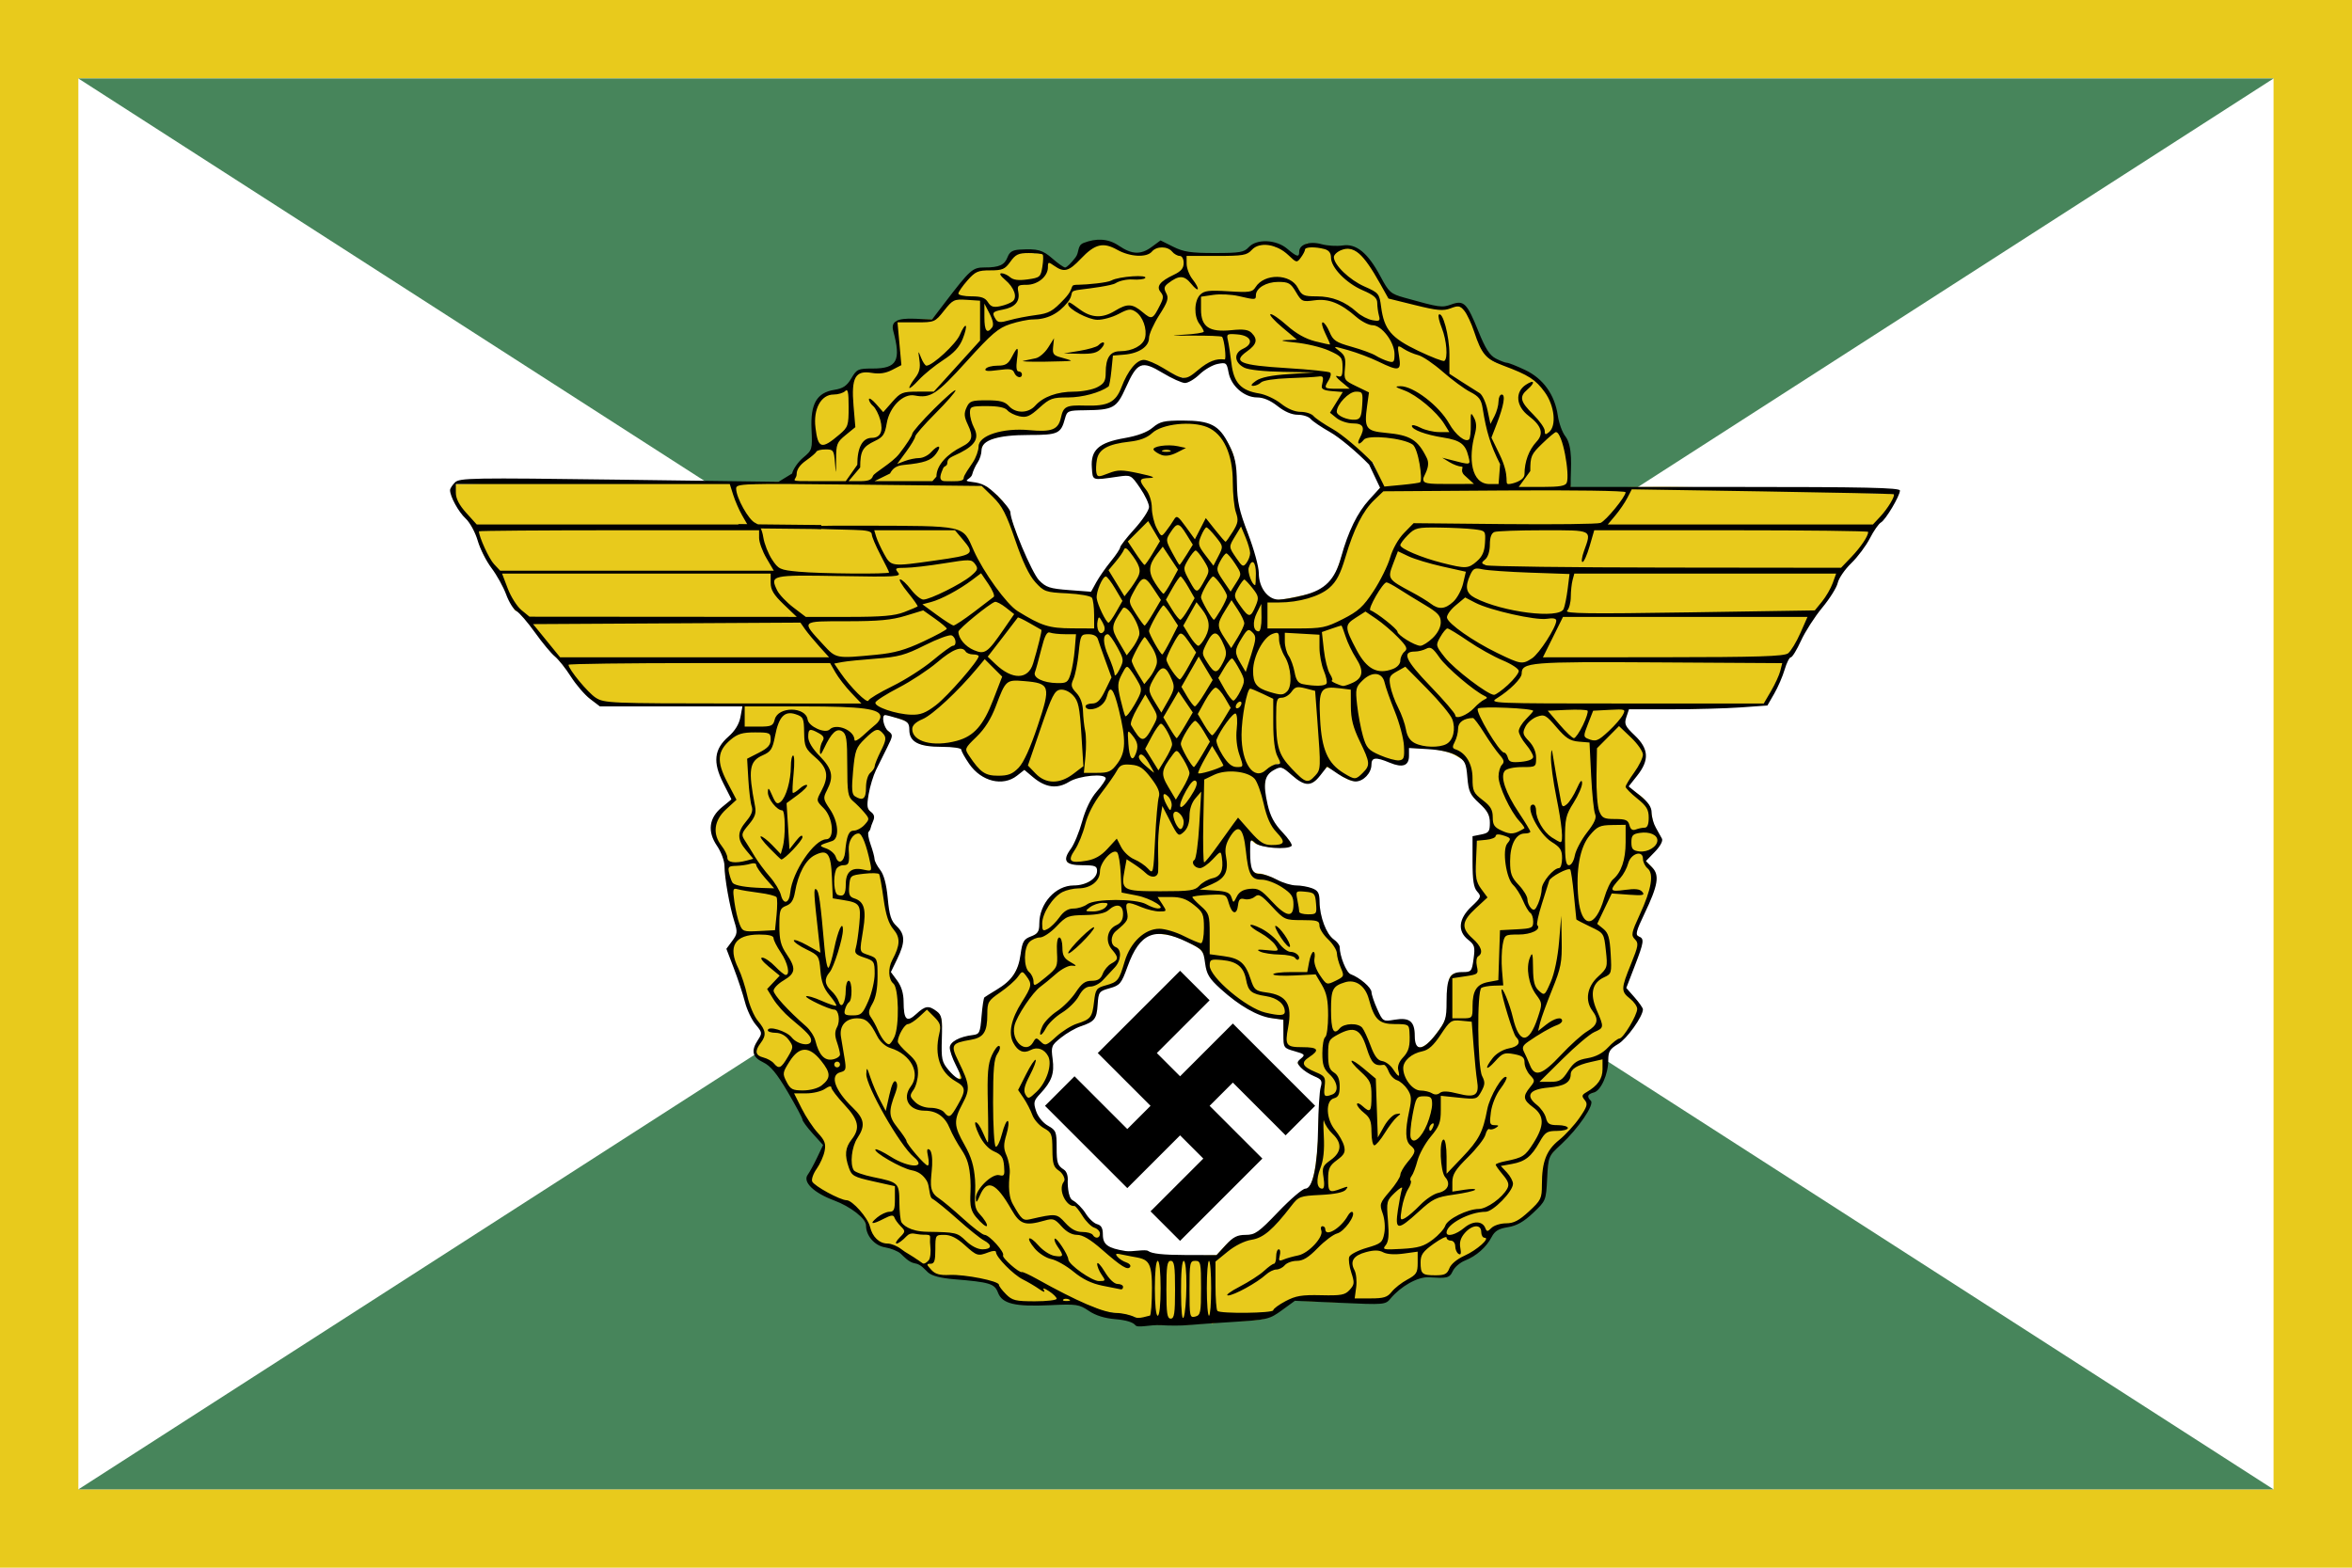 <svg xmlns="http://www.w3.org/2000/svg" width="460" height="306.667"><g transform="translate(-150,-365.696)"><path fill="#e8ca1c" d="M150 365.696H610V672.363H150z"/><path d="m 165.324,657.047 c 143.111,0 286.222,0 429.333,0 0,-92 0,-184 0,-276 -143.111,0 -286.222,0 -429.333,0 0,92 0,184 0,276 z" fill="#fff"/><path style="marker:none" d="m 165.324,381.047 214.667,138 214.667,-138 z" color="#000" fill="#47855b" overflow="visible"/><path d="m 165.324,657.047 214.667,-138 214.667,138 z" style="marker:none" color="#000" fill="#47855b" overflow="visible"/><g transform="translate(1.118,-1.827) matrix(1.791,0,0,1.791,-778.553,-402.638)"><path d="m 646.365,528.581 -11.709,6.864 -9.287,16.151 5.249,14.132 12.517,5.249 18.17,-3.23 9.287,-12.113 -6.46,-12.921 -9.69,-10.902 z" fill="#fff" fill-rule="evenodd" stroke="#000" stroke-width=".194"/><path d="m 606.796,501.932 4.441,48.452 14.536,2.826 3.634,-12.113 16.555,-18.977 27.86,30.283 14.536,-24.226 -13.324,-52.086 -20.996,-14.132 -25.034,5.249 -20.188,23.015 z" fill="#fff" fill-rule="evenodd" stroke="#000" stroke-width=".194"/><path d="m 655.408,456.935 -0.538,-0.115 -1.271,0.848 -1.715,0.069 h -0.049 l -3.814,0.148 -0.513,-0.197 -1.508,-0.02 c -0.618,-1.073 -1.235,-0.676 -1.853,-0.798 l -1.961,0.907 -0.355,-0.148 -0.089,0.069 -2.247,-0.653 -1.015,-0.382 -1.134,-0.158 -1.271,1.163 -1.853,1.646 -0.95,-0.471 c -0.565,0.491 -0.735,-1.442 -2.539,-1.146 -0.125,-0.104 -0.26,-0.195 -0.404,-0.276 l -1.636,0.296 -1.38,1.439 -2.494,0.207 -1.321,1.065 -3.883,4.485 -1.557,-0.039 h -0.03 l -1.222,0.02 -1.173,0.207 0.483,4.465 -1.705,0.789 -2.809,0.168 -1.005,1.646 -0.907,0.315 -2.129,0.907 -0.848,1.538 0.266,4.248 -1.538,1.163 -1.271,1.961 -1.318,0.344 v 0 0 l -2.131,0.062 -0.584,0.187 -15.006,-0.399 -17.517,0.394 v 0 c -0.466,1.023 -0.321,1.923 1.148,3.611 0.566,0.65 1.144,1.976 1.343,2.72 0.199,0.744 0.682,1.801 1.214,2.469 0.531,0.669 1.349,1.679 1.561,2.387 0.212,0.707 0.774,1.699 1.181,2.615 0.64,0.145 1.658,0.974 1.988,1.495 0.33,0.52 1.105,2.104 1.904,2.972 0.798,0.867 2.031,2.073 2.539,2.83 0.508,0.757 1.135,1.832 1.678,2.246 0.979,0.747 1.009,0.876 8.735,0.876 l 8.005,0.066 -0.108,1.144 c -0.142,0.757 -0.622,1.725 -1.416,2.48 -1.007,0.958 -1.12,1.178 -1.119,2.198 0.002,1.171 0.237,1.774 1.258,3.422 0.42,0.678 0.221,1.079 -0.755,1.881 -1.164,1.3 -1.635,2.454 -0.505,3.964 0.447,0.598 0.761,1.768 0.761,2.252 0,1.496 0.818,5.171 1.254,6.202 0.375,0.889 0.233,1.494 -0.383,2.11 -0.673,0.673 -0.229,0.595 -0.202,1.958 0.313,0.821 0.995,2.493 1.343,3.794 0.393,1.47 0.818,2.566 1.322,3.096 0.776,0.817 0.886,1.122 0.389,1.88 -0.814,1.242 -0.288,1.523 0.175,2.223 0.768,0.323 1.768,1.166 3.008,3.23 0.911,1.516 1.633,2.928 1.633,3.108 0,0.18 0.472,0.827 1.081,1.501 1.105,1.223 1.606,1.84 0.691,2.592 -0.267,0.648 -0.458,1.359 -0.712,1.551 -1.138,0.861 -0.284,2.292 2.403,3.263 1.642,0.593 3.425,2.128 3.477,3.011 0.047,0.798 0.688,1.798 1.337,1.798 0.311,0 1.188,0.285 2.003,0.718 0.772,0.551 1.364,1.094 2.253,1.106 l 1.498,1.4 1.754,0.424 4.859,0.572 0.936,0.808 1.232,1.34 4.771,0.069 0.059,-0.187 c 2.804,0.002 3.527,0.597 4.199,0.765 0.462,0.329 1.692,0.535 2.73,0.664 1.038,0.13 2.034,0.423 2.208,0.651 0.174,0.227 1.025,0.469 1.892,0.532 3.417,0.248 5.55,-0.373 5.993,-0.089 0.107,-0.173 1.315,-0.315 2.681,-0.315 2.764,0 3.741,-0.274 5.125,-1.439 l 0.946,-0.798 5.125,0.217 5.039,-0.129 0.599,-0.423 c 0.766,-1.169 2.839,-2.561 3.904,-2.327 1.138,0.25 2.492,0.061 2.739,-0.718 0.108,-0.339 0.796,-0.837 1.547,-1.124 0.976,-0.373 1.59,-0.904 2.228,-1.912 0.726,-1.148 1.097,-1.436 2.109,-1.607 1.348,-0.228 3.5,-1.787 4.041,-2.927 0.189,-0.398 0.345,-1.56 0.345,-2.592 0,-1.871 0.005,-1.89 2.06,-4.13 2.251,-2.453 3.175,-3.907 2.671,-4.219 -0.456,-0.282 -0.387,-0.789 0.108,-0.789 0.84,0 1.549,-1.248 1.745,-3.065 0.171,-1.591 0.313,-1.868 1.084,-2.237 0.913,-0.437 2.72,-2.998 2.73,-3.864 0.003,-0.271 -0.398,-0.882 -0.897,-1.36 l -0.907,-0.867 0.907,-2.425 c 1.039,-2.782 0.946,-3.024 0.434,-3.42 -0.412,-0.158 -0.397,-0.318 0.128,-1.173 0.817,-1.329 1.922,-4.291 1.922,-5.155 6e-5,-0.384 -0.283,-0.957 -0.631,-1.281 -0.631,-0.587 -0.63,-0.597 0.315,-1.439 1.053,-0.938 1.181,-1.512 0.473,-2.099 -0.26,-0.216 -0.472,-0.624 -0.473,-0.907 -0.005,-1.362 -0.671,-2.773 -1.567,-3.302 -1.154,-0.682 -1.723,-0.963 -0.168,-2.228 1.382,-1.591 0.887,-3.071 -0.699,-4.166 -0.911,-0.885 -0.71,-1.473 -0.542,-2.142 l 0.207,-0.818 h 7.382 l 7.49,-0.566 0.839,-0.923 c 0.519,-0.818 1.078,-1.978 1.242,-2.573 0.164,-0.594 0.565,-1.379 0.887,-1.745 0.322,-0.366 0.854,-1.299 1.183,-2.08 0.329,-0.781 1.155,-2.058 1.833,-2.839 0.679,-0.781 1.506,-2.058 1.843,-2.839 0.337,-0.781 1.185,-1.97 1.883,-2.641 0.697,-0.672 1.524,-1.829 1.843,-2.573 0.319,-0.744 0.777,-1.47 1.015,-1.616 0.648,-0.397 1.749,-2.082 1.991,-3.046 v 0 l -17.626,-0.633 c -13.34,-0.479 -17.736,0.33 -18.005,-0.149 -0.068,-0.217 -0.213,-1.366 -0.315,-1.988 -0.103,-0.621 -0.153,-2.319 -0.732,-3.281 -0.579,-0.962 -0.508,-3.484 -1.057,-3.803 -0.433,-2.71 -2.968,-3.634 -5.643,-4.399 -2.3,-0.658 -2.058,-2.288 -2.912,-4.523 -0.458,-1.198 -1.646,-2.112 -2.115,-1.687 -0.487,-0.307 -0.265,-0.137 -1.197,0.136 -0.82,0.24 -2.092,-0.343 -4.027,-0.816 -1.388,-0.339 -2.252,-1.255 -2.449,-1.407 -0.197,-0.152 -0.477,-0.94 -1.147,-2.087 -1.478,-2.528 -3.101,-2.262 -4.674,-2.409 -0.636,0.103 -1.786,-0.16 -2.563,-0.355 -0.814,2.101 -0.925,1.545 -1.794,1.352 -0.519,-0.368 -1.038,-0.883 -1.557,-0.921 l -0.725,-0.376 c 0,0 -0.424,0.048 -1.581,0.181 z m -3.426,12.432 c 0,0 0.455,1.989 0.493,2.139 0.081,0.497 2.398,1.8 2.366,1.538 l 2.03,0.641 2.247,1.39 1.725,0.306 6.949,5.214 1.124,2.74 c 0,-0.013 0.07,-0.188 -0.377,-0.042 l -0.874,1.179 c -1.21,1.149 -2.104,3.309 -3.301,6.205 -0.972,3.077 -1.364,3.755 -4.169,4.349 -2.704,0.573 -3.273,0.795 -4.014,-0.051 -0.473,-0.331 -1.054,-1.045 -1.202,-2.31 0.149,-0.928 -0.43,-3.127 -1.114,-4.925 -1.082,-2.847 -1.234,-3.566 -1.183,-5.589 0.052,-2.049 -0.045,-2.503 -0.838,-3.834 -1.177,-1.976 -2.156,-2.291 -5.075,-2.291 -2.001,0 -2.217,0.213 -2.974,0.836 -0.564,0.464 -1.824,0.938 -3.264,1.203 -2.881,0.531 -3.241,0.777 -3.099,2.754 0.109,1.52 -0.561,1.627 2.457,1.185 1.311,-0.192 1.589,-0.674 2.537,0.821 0.528,0.832 1.056,2.66 1.056,2.66 0,0 -0.782,1.428 -1.607,2.353 -1.141,1.205 -2.281,3.173 -4.009,5.977 -0.56,0.909 -1.166,1.162 -3.566,0.96 -3.089,-0.261 -3.616,-1.224 -5.164,-5.515 -0.631,-1.749 -1.146,-3.31 -1.153,-3.469 -0.007,-0.16 -0.558,-0.91 -1.222,-1.666 -1.725,-1.03 -0.493,-0.891 -1.725,-1.03 -1.015,-0.114 -1.883,-0.487 -1.971,-0.843 v 0 l 1.439,-2.119 0.897,-1.971 2.533,-0.69 c 0.264,-0.007 0.518,-0.019 0.808,-0.02 1.583,-0.003 3.068,-0.118 3.302,-0.266 0.015,-0.01 0.033,-0.026 0.049,-0.039 l 1.064,-0.039 c 0,4e-5 0.826,-1.835 1.163,-2.326 h 0.798 c 1.271,0 2.154,-0.12 2.789,-0.434 0.65,-0.046 1.518,-0.108 1.518,-0.108 l 1.212,-2.237 0.917,-1.301 -0.197,-0.237 0.68,-0.453 0.02,-0.03 0.01,0.01 0.867,-0.582 c 0,0 3.077,1.527 3.874,1.922 0.044,-0.032 0.084,-0.065 0.128,-0.099 l 0.503,0.187 2.168,-1.163 0.729,-0.808 1.646,-0.079 z m -37.48,38.701 c 0.271,-0.004 0.82,0.224 1.297,0.37 0.968,0.297 1.483,0.489 1.483,1.222 0,1.324 0.685,1.863 3.209,1.863 1.176,0 2.096,0.146 2.254,0.197 0,0 1.654,2.595 2.356,2.986 0.974,0.543 2.491,0.692 3.512,0.089 0.45,-0.92 0.918,-0.975 2.09,-0.179 1.444,0.982 2.823,1.544 3.913,0.691 0.796,-0.623 3.736,-0.923 4.049,-0.417 0.086,0.139 -0.495,1.005 -1.091,1.758 -0.596,0.753 -1.169,1.915 -1.353,2.628 -0.615,2.384 -0.75,2.657 -1.456,3.608 -0.222,1.286 -1.082,1.436 0.722,1.405 3.837,-0.066 2.473,2.152 -0.404,2.607 -2.266,0.358 -3.376,1.759 -3.607,3.564 -0.133,1.041 -0.101,1.441 -0.825,1.788 -0.682,0.327 -0.961,0.683 -1.216,1.945 -0.372,1.842 -1.305,3.284 -2.947,4.281 -1.098,0.667 -1.204,0.576 -1.354,2.45 -0.145,1.824 -0.219,2.115 -0.946,2.202 -1.201,0.142 -2.295,0.577 -2.477,1.051 -0.09,0.234 0.122,1.107 0.545,1.942 0.423,0.835 0.373,1.553 0.373,1.597 0.005,0.277 -0.611,-0.01 -1.015,-0.473 -1.036,-1.188 -1.241,-1.989 -1.025,-4.002 0.194,-1.809 0.146,-2.048 -0.513,-2.661 -0.909,-0.847 -1.152,-0.454 -2.046,0.385 -0.955,0.897 -1.841,0.532 -1.709,-1.578 0.058,-0.933 -0.22,-1.745 -0.641,-2.336 l -0.651,-0.907 0.651,-1.409 c 0.841,-1.847 0.811,-2.84 -0.108,-3.726 -0.594,-0.572 -0.793,-1.18 -0.956,-2.927 -0.134,-1.433 -0.425,-2.511 -0.828,-3.065 -0.342,-0.47 -0.621,-1.078 -0.621,-1.35 0,-0.273 -0.202,-0.985 -0.453,-1.587 -0.251,-0.602 -0.34,-1.094 -0.197,-1.094 0.143,0 0.344,-0.447 0.453,-0.996 0.141,-0.703 0.05,-1.173 -0.315,-1.577 -0.422,-0.467 -0.45,-0.656 -0.128,-1.045 0.066,-0.334 0.188,-0.927 0.095,-1.284 -0.105,-0.401 0.442,-1.421 1.206,-2.915 1.358,-2.655 1.465,-3.159 0.759,-3.43 -0.504,-0.194 -0.718,-1.277 -0.279,-1.548 0.036,-0.022 0.007,-0.093 0.194,-0.123 z m 57.015,3.583 2.099,0.128 c 1.318,0.084 2.492,0.368 3.154,0.759 0.973,0.574 1.516,0.742 1.516,2.208 0,1.414 -0.24,1.51 0.771,2.464 0.8,0.755 1.417,1.59 1.532,2.442 0.153,1.139 -0.162,1.45 -1.062,1.63 -0.75,0.15 -0.25,-0.222 -0.421,0.558 -0.302,1.375 -0.228,4.873 0.353,5.523 0.438,0.49 0.214,0.857 -0.825,1.837 -1.378,1.3 -1.469,2.091 -0.342,3.271 0.651,0.681 0.711,1.345 0.558,2.478 -0.17,1.257 -0.476,1.34 -1.413,1.34 -1.468,0 -1.458,0.317 -1.458,2.772 0,2.006 -0.263,2.448 -1.303,3.864 -1.424,1.94 -2.521,1.938 -2.529,0.216 -0.007,-1.756 -0.345,-1.832 -1.863,-1.629 -1.104,0.148 -1.606,-0.036 -2.113,-0.68 -0.327,-0.416 -0.465,-1.416 -0.578,-2.018 -0.195,-1.038 -1.55,-2.211 -2.379,-2.211 -0.431,0 -0.809,-0.987 -1.071,-2.363 -0.114,-0.601 -0.571,-1.468 -1.015,-1.932 -0.831,-0.868 -1.367,-2.534 -1.38,-4.278 -0.436,-0.896 -0.418,-1.106 -2.247,-1.106 -0.68,0 -1.767,-0.547 -2.415,-0.894 -0.647,-0.347 -1.48,-0.631 -1.853,-0.631 -0.764,0 -1.058,-0.728 -1.064,-2.651 -0.004,-1.173 0.032,-1.207 0.582,-0.71 0.583,0.528 3.494,0.754 3.943,0.306 0.119,-0.12 -0.331,-0.794 -1.005,-1.498 -0.966,-1.009 -1.307,-1.692 -1.616,-3.213 -0.463,-2.273 0.108,-3.74 1.194,-4.153 0.668,-0.254 0.67,0.221 1.582,1.021 1.421,1.247 2.412,1.416 3.059,0.165 0.512,-0.99 0.571,-1.189 2.09,-0.138 0.46,0.318 1.183,0.779 1.607,0.779 0.868,0 1.814,-0.886 1.814,-1.695 0,-0.796 0.665,-1.174 1.784,-0.595 1.313,0.679 2.317,0.608 2.317,-0.509 v -0.858 z m -27.578,20.373 c 0.101,-0.006 0.209,-0.003 0.315,0 0.851,0.021 1.863,0.181 2.977,0.737 1.614,0.805 2.072,1.022 2.289,2.323 0.271,1.626 0.963,2.326 3.519,4.417 1.188,0.812 2.406,1.223 3.29,1.621 l 1.646,0.277 0.1,1.484 c 0.104,1.534 -0.473,1.001 0.899,1.668 1.075,0.305 1.845,0.897 1.086,1.622 -0.471,0.391 -0.955,-0.484 -0.458,0.065 0.297,0.328 1.255,0.732 1.699,0.95 0.546,0.268 1.017,0.952 0.938,1.37 -0.064,0.34 -0.37,2.36 -0.42,4.441 -0.104,4.293 -0.684,7.029 -1.461,7.029 -0.278,0 -1.353,1.1 -2.733,2.488 -2.127,2.14 -3.054,2.594 -3.938,2.594 -0.771,0 -1.186,0.07 -2.002,0.886 l -1.011,1.104 -3.391,0.137 c -1.212,0.315 -3.206,0.227 -3.917,0.103 v 0 l -2.622,-0.404 -2.366,-0.769 -0.375,-1.804 -2.119,-1.961 -1.879,-1.843 0.065,-2.366 0.138,-0.168 c -0.107,-0.117 -0.231,-0.225 -0.384,-0.325 -0.702,-0.46 -0.789,-0.734 -0.789,-2.494 0,-1.891 -0.066,-1.843 -0.958,-2.213 -0.627,-0.26 -1.025,-0.891 -1.269,-1.631 -0.343,-1.039 -0.3,-1.165 0.7,-2.198 0.972,-1.004 1.056,-1.246 1.045,-3.026 -0.011,-1.768 0.073,-2.019 0.946,-2.799 0.527,-0.471 1.469,-1.014 2.099,-1.202 1.484,-0.445 1.79,-0.841 1.912,-2.523 0.095,-1.315 0.161,-1.408 1.331,-1.735 1.143,-0.319 1.29,-0.49 1.961,-2.356 0.398,-1.107 1.034,-2.35 1.419,-2.76 0.424,-0.451 1.005,-0.7 1.715,-0.739 z" fill="#e8ca1c"/><path d="m 644.57,574.76 c -1.125,-0.075 -2.502,0.335 -2.754,0.003 -0.248,-0.328 -1.034,-0.566 -2.179,-0.661 -1.186,-0.098 -2.17,-0.406 -2.915,-0.912 -1.048,-0.711 -1.338,-0.753 -4.222,-0.617 -3.839,0.182 -5.229,-0.153 -5.689,-1.369 -0.373,-0.987 -0.889,-1.145 -4.793,-1.465 -1.454,-0.119 -2.423,-0.371 -2.839,-0.737 -0.347,-0.306 -0.762,-0.895 -1.434,-0.998 -0.672,-0.102 -1.258,-0.786 -1.562,-1.062 -0.304,-0.275 -1.073,-0.585 -1.71,-0.688 -1.138,-0.185 -2.075,-1.264 -2.075,-2.391 0,-0.749 -1.672,-2.058 -3.496,-2.737 -2.218,-0.826 -3.439,-2.014 -2.872,-2.793 0.215,-0.296 0.682,-1.148 1.036,-1.895 l 0.645,-1.357 -1.126,-1.246 c -0.619,-0.685 -1.126,-1.374 -1.126,-1.531 0,-0.157 -0.723,-1.513 -1.607,-3.015 -1.194,-2.028 -1.883,-2.862 -2.681,-3.242 -1.196,-0.57 -1.354,-1.252 -0.568,-2.451 0.478,-0.73 0.464,-0.822 -0.264,-1.687 -0.423,-0.503 -0.946,-1.606 -1.16,-2.45 -0.215,-0.844 -0.759,-2.497 -1.209,-3.672 l -0.818,-2.137 0.635,-0.859 c 0.572,-0.774 0.595,-0.985 0.235,-2.121 -0.514,-1.621 -1.079,-4.802 -1.079,-6.077 0,-0.548 -0.365,-1.528 -0.815,-2.189 -1.077,-1.582 -0.882,-3.061 0.559,-4.24 l 1.022,-0.836 -0.897,-1.772 c -1.161,-2.295 -1.004,-3.709 0.562,-5.083 0.716,-0.628 1.166,-1.359 1.311,-2.129 l 0.22,-1.173 h -7.784 -7.784 l -1.066,-0.813 c -0.586,-0.447 -1.533,-1.547 -2.104,-2.444 -0.571,-0.897 -1.36,-1.891 -1.753,-2.207 -0.393,-0.317 -1.368,-1.49 -2.165,-2.608 -0.798,-1.118 -1.708,-2.17 -2.022,-2.338 -0.314,-0.168 -0.819,-0.982 -1.123,-1.808 -0.303,-0.826 -1.02,-2.122 -1.593,-2.879 -0.573,-0.757 -1.255,-2.112 -1.517,-3.011 -0.263,-0.904 -0.85,-1.979 -1.314,-2.408 -0.779,-0.719 -1.704,-2.405 -1.704,-3.107 0,-0.167 0.241,-0.544 0.535,-0.838 0.496,-0.496 1.806,-0.518 17.935,-0.302 l 17.4,0.233 1.478,-0.903 c 0.119,-0.497 0.669,-1.282 1.222,-1.744 0.98,-0.82 1.003,-0.899 0.903,-3.066 -0.13,-2.809 0.568,-4.024 2.489,-4.332 0.962,-0.154 1.37,-0.43 1.861,-1.262 0.592,-1.003 0.729,-1.065 2.351,-1.065 2.634,0 3.099,-0.857 2.225,-4.1 -0.28,-1.038 0.395,-1.422 2.35,-1.339 l 1.884,0.08 1.36,-1.781 c 2.8,-3.665 3.061,-3.899 4.363,-3.899 1.62,0 2.196,-0.261 2.533,-1.147 0.21,-0.553 0.55,-0.76 1.316,-0.803 1.982,-0.111 2.495,0.03 3.585,0.987 0.603,0.53 1.227,0.963 1.385,0.963 0.159,0 0.662,-0.489 1.118,-1.087 0.471,-0.617 0.15,-1.31 0.913,-1.601 1.323,-0.505 2.627,-0.5 3.804,0.299 1.463,0.993 2.423,1.026 3.643,0.124 l 0.931,-0.688 1.378,0.688 c 1.14,0.569 1.922,0.688 4.527,0.688 2.749,0 3.222,-0.08 3.72,-0.631 0.851,-0.94 2.991,-0.86 4.2,0.158 1.08,0.909 1.319,0.968 1.319,0.327 0,-0.795 1.139,-1.179 2.437,-0.82 0.641,0.177 1.677,0.24 2.3,0.141 1.484,-0.237 2.765,0.809 4.134,3.377 0.928,1.742 1.113,1.906 2.609,2.324 3.878,1.084 4.095,1.115 5.13,0.741 1.371,-0.496 1.712,-0.158 2.956,2.927 0.767,1.904 1.235,2.635 1.907,2.983 0.489,0.253 1.035,0.46 1.212,0.46 0.177,0 1.071,0.355 1.987,0.789 1.973,0.935 3.231,2.688 3.566,4.971 0.121,0.826 0.487,1.84 0.813,2.254 0.868,1.103 0.597,3.571 0.597,4.628 v 0.92 h 17.978 c 14.174,0 17.977,0.083 17.974,0.394 -0.006,0.589 -1.557,3.195 -2.075,3.487 -0.248,0.14 -0.792,0.92 -1.209,1.735 -0.417,0.814 -1.331,2.035 -2.032,2.714 -0.701,0.678 -1.365,1.645 -1.476,2.148 -0.11,0.503 -0.872,1.722 -1.692,2.709 -0.82,0.987 -1.863,2.611 -2.319,3.608 -0.455,0.997 -0.955,1.814 -1.111,1.814 -0.156,0 -0.46,0.603 -0.676,1.34 -0.216,0.737 -0.728,1.922 -1.139,2.633 l -0.746,1.292 -2.902,0.206 c -1.596,0.113 -4.997,0.206 -7.558,0.206 h -4.656 l -0.285,0.855 c -0.251,0.753 -0.141,0.992 0.92,2.001 1.536,1.461 1.611,2.691 0.268,4.386 l -0.937,1.183 1.252,1.006 c 0.898,0.721 1.254,1.248 1.257,1.859 0.003,0.469 0.21,1.207 0.461,1.641 0.251,0.434 0.551,0.975 0.668,1.204 0.125,0.245 -0.191,0.831 -0.773,1.431 l -0.985,1.016 0.668,0.668 c 0.852,0.852 0.672,1.961 -0.828,5.089 -0.897,1.871 -1.011,2.319 -0.629,2.465 0.642,0.246 0.599,0.567 -0.441,3.271 l -0.908,2.36 0.908,1.036 c 0.499,0.57 0.908,1.155 0.908,1.301 0,0.769 -1.749,3.222 -2.695,3.78 -0.919,0.542 -1.09,0.819 -1.09,1.768 0,1.533 -0.801,3.333 -1.573,3.535 -0.702,0.184 -0.793,0.439 -0.324,0.908 0.409,0.409 -1.373,3.021 -3.241,4.752 -1.405,1.302 -1.414,1.324 -1.536,3.734 -0.122,2.407 -0.133,2.435 -1.54,3.764 -1.023,0.967 -1.787,1.398 -2.745,1.551 -1.014,0.162 -1.435,0.417 -1.778,1.077 -0.581,1.116 -1.676,2.082 -2.913,2.57 -0.541,0.213 -1.141,0.733 -1.334,1.155 -0.364,0.799 -0.702,0.786 -2.618,0.672 -1.233,-0.073 -3.098,1.025 -4.162,2.309 -0.572,0.69 -0.668,0.699 -5.52,0.48 l -4.937,-0.222 -1.419,1.033 c -1.353,0.985 -1.597,1.044 -5.204,1.267 -2.082,0.129 -4.353,0.289 -5.047,0.356 -0.694,0.067 -2.042,0.07 -2.996,0.007 z m 2.817,-4.269 c 0.013,-1.644 -0.105,-2.76 -0.293,-2.76 -0.192,0 -0.307,1.326 -0.293,3.391 0.015,2.188 0.118,3.167 0.293,2.76 0.149,-0.347 0.281,-1.873 0.293,-3.391 z m -1.239,0.394 c 0,-2.593 -0.084,-3.154 -0.473,-3.154 -0.389,0 -0.473,0.561 -0.473,3.154 0,2.593 0.084,3.154 0.473,3.154 0.389,0 0.473,-0.561 0.473,-3.154 z m 2.839,-0.194 c 0,-2.749 -0.045,-2.96 -0.631,-2.96 -0.588,0 -0.631,0.21 -0.631,3.125 0,2.969 0.031,3.116 0.631,2.96 0.574,-0.15 0.631,-0.43 0.631,-3.125 z m -5.362,-0.11 c 0,-3.479 -0.698,-2.962 -3.081,-3.5 -0.864,-0.195 -0.984,-0.161 -0.689,0.195 0.197,0.237 0.631,0.517 0.964,0.623 0.334,0.106 0.525,0.325 0.425,0.486 -0.254,0.41 -0.934,-0.007 -3.079,-1.887 -1.261,-1.106 -2.105,-1.606 -2.708,-1.606 -0.572,0 -1.163,-0.322 -1.703,-0.928 -0.744,-0.835 -0.932,-0.898 -1.864,-0.631 -2.119,0.608 -2.678,0.421 -3.604,-1.201 -1.676,-2.936 -2.648,-3.382 -3.432,-1.577 -0.374,0.86 -0.448,0.911 -0.458,0.315 -0.017,-0.955 1.769,-2.705 2.558,-2.498 0.544,0.142 0.607,0.021 0.523,-0.996 -0.079,-0.95 -0.272,-1.235 -1.077,-1.59 -0.636,-0.28 -1.216,-0.917 -1.652,-1.814 -0.369,-0.76 -0.533,-1.382 -0.364,-1.382 0.169,0 0.515,0.497 0.768,1.104 0.254,0.607 0.504,1.104 0.556,1.104 0.052,3.1e-4 0.051,-1.874 -0.003,-4.166 -0.079,-3.393 0.003,-4.387 0.438,-5.354 0.295,-0.653 0.659,-1.111 0.81,-1.018 0.151,0.093 0.06,0.476 -0.202,0.85 -0.373,0.532 -0.476,1.692 -0.476,5.323 0,2.553 0.129,4.722 0.286,4.819 0.157,0.097 0.466,-0.526 0.686,-1.385 0.22,-0.859 0.509,-1.494 0.643,-1.412 0.133,0.082 0.062,0.749 -0.158,1.482 -0.327,1.086 -0.324,1.508 0.013,2.279 0.227,0.52 0.386,1.379 0.353,1.909 -0.037,0.594 -0.296,2.294 0.342,3.423 0.94,1.666 1.109,1.813 1.879,1.638 2.843,-0.647 2.899,-0.641 3.848,0.398 0.63,0.69 1.193,0.991 1.851,0.991 0.52,0 1.033,0.142 1.14,0.315 0.289,0.468 0.789,0.382 0.789,-0.136 0,-0.249 -0.277,-0.54 -0.615,-0.647 -0.338,-0.107 -0.918,-0.685 -1.287,-1.283 -0.37,-0.598 -0.777,-1.102 -0.902,-1.088 -0.851,0.096 -1.819,-1.749 -1.154,-2.633 0.248,-0.329 -0.134,-0.965 -0.524,-1.223 -0.585,-0.389 -0.7,-0.761 -0.71,-2.299 -0.01,-1.696 -0.081,-1.873 -0.933,-2.347 -0.507,-0.282 -1.075,-0.932 -1.262,-1.446 -0.187,-0.514 -0.612,-1.336 -0.944,-1.827 l -0.605,-0.893 0.875,-1.728 c 0.481,-0.951 0.949,-1.654 1.039,-1.564 0.09,0.09 -0.195,0.85 -0.634,1.69 -0.602,1.151 -0.72,1.665 -0.481,2.092 0.293,0.523 0.385,0.5 1.236,-0.315 1.091,-1.045 1.717,-2.989 1.245,-3.869 -0.421,-0.787 -1.191,-1.056 -1.913,-0.669 -0.763,0.408 -1.392,0.147 -1.892,-0.788 -0.56,-1.047 -0.238,-2.6 0.917,-4.421 1.108,-1.747 1.154,-2.001 0.518,-2.852 -0.449,-0.601 -0.467,-0.6 -0.96,0.092 -0.277,0.387 -1.135,1.139 -1.908,1.671 -1.313,0.904 -1.405,1.06 -1.405,2.392 0,1.938 -0.399,2.55 -1.816,2.79 -2.089,0.353 -2.213,0.559 -1.369,2.283 1.282,2.619 1.33,3.085 0.481,4.682 -0.993,1.868 -0.966,2.419 0.223,4.525 0.735,1.302 1.027,2.278 1.141,3.81 0.13,1.742 -0.332,2.844 0.467,3.688 0.519,0.549 0.893,1.145 0.83,1.325 -0.063,0.18 -0.606,-0.26 -1.207,-0.978 -0.952,-1.137 -0.479,-2.203 -0.593,-4.006 -0.1,-1.581 -0.331,-2.368 -0.979,-3.331 -0.467,-0.694 -1.036,-1.729 -1.264,-2.299 -0.522,-1.302 -1.441,-1.959 -2.742,-1.959 -1.739,0 -2.51,-1.352 -1.519,-2.662 1.085,-1.435 -0.005,-3.488 -2.218,-4.177 -0.575,-0.179 -1.146,-0.688 -1.456,-1.297 -0.797,-1.566 -1.233,-1.956 -2.187,-1.956 -1.25,0 -1.971,0.821 -1.774,2.022 0.088,0.536 0.262,1.585 0.388,2.333 0.205,1.22 0.159,1.377 -0.446,1.535 -1.199,0.313 -0.618,1.981 1.348,3.871 1.285,1.235 1.396,1.975 0.5,3.329 -0.623,0.941 -0.832,2.828 -0.389,3.512 0.127,0.197 1.083,0.531 2.124,0.744 2.769,0.565 2.837,0.63 2.852,2.743 0.007,1.011 0.112,1.998 0.232,2.193 0.136,0.22 0.821,1.005 2.825,1.036 3.127,0.049 3.269,0.082 4.198,0.983 0.583,0.566 1.297,0.932 1.814,0.932 1.037,0 1.105,-0.474 0.143,-0.987 -0.39,-0.208 -1.672,-1.24 -2.848,-2.292 -1.176,-1.052 -2.424,-2.066 -2.774,-2.253 -0.349,-0.187 -0.269,-1.405 -0.592,-1.937 -0.404,-0.664 -0.924,-1.029 -1.665,-1.168 -1.119,-0.21 -4.219,-2 -3.943,-2.277 0.087,-0.087 0.841,0.275 1.675,0.805 1.99,1.262 4.018,1.277 2.501,0.019 -1.501,-1.246 -5.222,-7.757 -5.176,-9.057 0.028,-0.797 0.071,-0.76 0.447,0.381 0.229,0.694 0.7,1.801 1.047,2.46 l 0.631,1.198 0.394,-1.761 c 0.257,-1.147 0.502,-1.653 0.702,-1.452 0.201,0.201 0.192,0.617 -0.027,1.193 -0.795,2.098 -0.764,2.608 0.233,3.867 0.526,0.665 0.957,1.304 0.957,1.421 0,0.333 2.02,2.681 2.312,2.688 0.144,0.003 0.164,-0.438 0.045,-0.98 -0.157,-0.717 -0.115,-0.923 0.154,-0.756 0.219,0.135 0.339,0.833 0.293,1.701 -0.087,1.65 -0.479,2.822 0.666,3.562 0.434,0.28 1.662,1.306 2.731,2.279 1.068,0.973 2.12,1.77 2.337,1.77 0.505,0 2.218,1.902 2.012,2.235 -0.156,0.252 1.773,1.958 2.067,1.827 0.087,-0.039 0.808,0.293 1.602,0.736 4.421,2.468 7.325,3.717 8.672,3.729 0.681,0.006 1.593,0.214 2.027,0.462 0.434,0.248 1.526,-0.175 1.656,-0.169 0.13,0.006 0.237,-1.403 0.237,-3.132 z m -5.377,-0.13 c -1.218,-0.246 -2.185,-0.712 -3.184,-1.535 -0.789,-0.65 -1.885,-1.271 -2.436,-1.381 -0.551,-0.11 -1.359,-0.626 -1.796,-1.145 -1.065,-1.266 -0.675,-1.566 0.42,-0.323 0.473,0.537 1.251,1.041 1.728,1.119 1.002,0.165 1.058,0.012 0.362,-0.982 -0.278,-0.397 -0.427,-0.799 -0.332,-0.894 0.187,-0.187 1.455,1.747 1.484,2.264 0.032,0.577 2.564,2.366 3.349,2.366 0.735,0 0.749,-0.034 0.281,-0.701 -0.27,-0.386 -0.485,-0.918 -0.479,-1.183 0.007,-0.265 0.376,0.121 0.821,0.859 0.496,0.822 1.04,1.34 1.407,1.34 0.329,0 0.599,0.142 0.599,0.315 0,0.173 -0.106,0.297 -0.237,0.275 -0.13,-0.022 -1.024,-0.2 -1.986,-0.394 z m 6.323,0.277 c 0,-1.787 -0.127,-2.996 -0.315,-2.996 -0.188,0 -0.315,1.209 -0.315,2.996 0,1.787 0.127,2.996 0.315,2.996 0.188,0 0.315,-1.209 0.315,-2.996 z m 5.52,-6.8e-4 c 0,-1.648 -0.106,-2.996 -0.237,-2.996 -0.13,7e-5 -0.237,1.348 -0.237,2.996 0,1.648 0.106,2.996 0.237,2.996 0.13,-2.1e-4 0.237,-1.349 0.237,-2.996 z m 6.781,2.398 c 0,-0.156 0.603,-0.603 1.34,-0.993 1.11,-0.588 1.777,-0.699 3.881,-0.649 2.206,0.053 2.618,-0.024 3.125,-0.585 0.523,-0.578 0.542,-0.777 0.176,-1.883 -0.224,-0.68 -0.325,-1.454 -0.223,-1.72 0.102,-0.266 0.958,-0.708 1.902,-0.983 1.578,-0.459 1.734,-0.588 1.924,-1.601 0.117,-0.625 0.041,-1.561 -0.177,-2.163 -0.364,-1.007 -0.325,-1.129 0.772,-2.411 0.636,-0.743 1.156,-1.553 1.156,-1.8 0,-0.247 0.355,-0.871 0.788,-1.387 0.918,-1.091 0.955,-1.304 0.315,-1.835 -0.558,-0.463 -0.599,-1.588 -0.136,-3.748 0.283,-1.32 0.254,-1.698 -0.186,-2.369 -0.288,-0.439 -0.802,-0.887 -1.143,-0.995 -0.341,-0.108 -0.751,-0.541 -0.911,-0.961 -0.16,-0.42 -0.4,-0.746 -0.534,-0.724 -1.015,0.165 -1.342,-0.157 -1.877,-1.849 -0.662,-2.092 -1.356,-2.414 -3.139,-1.454 -0.99,0.533 -1.062,0.681 -1.062,2.159 0,1.246 0.136,1.672 0.631,1.981 0.44,0.275 0.631,0.736 0.631,1.525 0,0.866 -0.148,1.169 -0.631,1.296 -0.945,0.247 -0.864,2.289 0.137,3.479 0.422,0.502 0.86,1.28 0.973,1.73 0.168,0.669 0.029,0.947 -0.768,1.536 -0.825,0.61 -0.973,0.926 -0.973,2.079 0,1.454 0.119,1.539 1.446,1.035 0.726,-0.276 0.799,-0.257 0.483,0.124 -0.243,0.292 -1.201,0.491 -2.742,0.569 -2.275,0.115 -2.404,0.163 -3.218,1.217 -2.006,2.594 -3.049,3.482 -4.327,3.681 -0.755,0.118 -1.8,0.635 -2.602,1.289 l -1.34,1.092 v 2.59 c 0,1.425 0.095,2.685 0.21,2.801 0.32,0.32 6.098,0.251 6.098,-0.073 z m -3.681,-2.572 c 1.011,-0.522 2.216,-1.3 2.678,-1.728 0.462,-0.428 0.947,-0.778 1.079,-0.778 0.132,0 0.24,-0.355 0.24,-0.789 0,-0.434 0.129,-0.789 0.286,-0.789 0.157,0 0.205,0.308 0.107,0.684 -0.151,0.577 -0.085,0.644 0.424,0.431 0.331,-0.139 1.045,-0.341 1.586,-0.447 1.132,-0.223 2.799,-2.018 2.528,-2.722 -0.099,-0.258 -0.042,-0.468 0.126,-0.468 0.168,0 0.305,0.142 0.305,0.315 0,0.922 1.692,-0.081 2.464,-1.46 0.18,-0.322 0.413,-0.499 0.519,-0.394 0.36,0.36 -0.926,2.139 -1.684,2.329 -0.417,0.105 -1.371,0.821 -2.12,1.592 -0.998,1.027 -1.609,1.402 -2.282,1.402 -0.506,0 -1.096,0.213 -1.312,0.473 -0.216,0.26 -0.632,0.473 -0.925,0.473 -0.293,0 -0.808,0.252 -1.144,0.561 -0.963,0.883 -3.504,2.278 -4.137,2.271 -0.316,-0.004 0.253,-0.434 1.264,-0.956 z m 14.405,-16.891 c 0,-1.174 -0.151,-1.572 -0.789,-2.073 -0.434,-0.341 -0.789,-0.774 -0.789,-0.962 0,-0.188 0.26,-0.106 0.577,0.181 0.875,0.792 1,0.658 1,-1.071 0,-1.435 -0.116,-1.699 -1.171,-2.666 -1.545,-1.416 -1.234,-1.658 0.383,-0.298 l 1.262,1.061 0.11,3.212 0.11,3.212 0.687,-1.225 c 0.378,-0.674 0.967,-1.275 1.31,-1.335 0.565,-0.1 0.574,-0.071 0.105,0.313 -0.285,0.232 -0.89,1.026 -1.344,1.763 -0.455,0.737 -0.967,1.34 -1.138,1.34 -0.171,0 -0.311,-0.654 -0.311,-1.453 z m 2.213,17.446 c 0.313,-0.398 1.079,-0.998 1.701,-1.333 0.999,-0.538 1.132,-0.753 1.132,-1.829 v -1.22 l -1.55,0.213 c -0.953,0.131 -1.804,0.077 -2.209,-0.14 -0.473,-0.253 -1.007,-0.259 -1.888,-0.022 -1.375,0.37 -1.776,0.998 -1.256,1.969 0.192,0.359 0.276,1.201 0.187,1.87 l -0.163,1.216 h 1.738 c 1.437,0 1.837,-0.125 2.307,-0.724 z m -36.592,0.76 c 0,-0.154 -0.372,-0.523 -0.827,-0.821 -0.543,-0.356 -0.737,-0.395 -0.565,-0.115 0.164,0.268 -0.027,0.223 -0.513,-0.119 -0.426,-0.3 -1.235,-0.777 -1.798,-1.06 -1.043,-0.525 -2.919,-2.434 -2.919,-2.971 0,-0.182 -0.312,-0.178 -0.809,0.011 -1.175,0.447 -1.277,0.416 -2.619,-0.796 -0.848,-0.766 -1.524,-1.104 -2.209,-1.104 -0.974,0 -0.987,0.021 -0.987,1.577 0,1.257 -0.106,1.577 -0.522,1.577 -0.466,0 -0.459,0.069 0.06,0.644 0.448,0.495 0.918,0.628 2.035,0.577 1.645,-0.075 5.365,0.664 5.365,1.066 0,0.146 0.348,0.613 0.774,1.039 0.685,0.685 1.048,0.774 3.154,0.774 1.309,0 2.38,-0.126 2.38,-0.279 z m 1.321,0.064 c -0.228,-0.091 -0.5,-0.08 -0.605,0.025 -0.105,0.105 0.082,0.179 0.414,0.166 0.367,-0.015 0.442,-0.09 0.191,-0.191 z m 41.566,-3.39 c 0.174,-0.458 0.838,-1.011 1.648,-1.374 1.364,-0.61 2.875,-1.96 2.194,-1.96 -0.2,0 -0.364,-0.284 -0.364,-0.631 0,-0.876 -0.991,-0.811 -1.799,0.118 -0.453,0.521 -0.601,1.016 -0.484,1.624 0.116,0.608 0.057,0.807 -0.194,0.651 -0.199,-0.123 -0.361,-0.499 -0.361,-0.835 0,-0.337 -0.213,-0.612 -0.473,-0.612 -0.26,0 -0.473,-0.151 -0.473,-0.335 0,-0.184 -0.639,0.124 -1.419,0.684 -1.168,0.839 -1.419,1.196 -1.419,2.017 0,1.278 0.163,1.418 1.637,1.418 0.999,0 1.269,-0.138 1.508,-0.767 z m -56.847,-0.889 c 0.171,-0.217 0.243,-0.926 0.162,-1.577 -0.141,-1.128 0.328,-1.203 -0.789,-1.203 -0.842,0 -1.281,-0.389 -1.813,0.178 -0.407,0.434 -0.889,0.789 -1.071,0.789 -0.182,0 -0.031,-0.3 0.335,-0.666 0.636,-0.636 0.641,-0.691 0.11,-1.222 -0.306,-0.306 -0.616,-0.735 -0.689,-0.953 -0.101,-0.304 -0.364,-0.277 -1.128,0.118 -1.333,0.69 -1.668,0.634 -0.755,-0.127 0.41,-0.341 1.013,-0.62 1.34,-0.62 0.495,0 0.596,-0.238 0.596,-1.398 v -1.398 l -2.344,-0.522 c -2.142,-0.477 -2.373,-0.605 -2.681,-1.488 -0.484,-1.388 -0.408,-2.183 0.294,-3.08 0.97,-1.24 0.784,-2.136 -0.789,-3.817 -0.781,-0.835 -1.419,-1.673 -1.419,-1.864 0,-0.209 -0.279,-0.152 -0.701,0.144 -0.386,0.27 -1.301,0.491 -2.035,0.491 h -1.334 l 0.831,1.656 c 0.457,0.911 1.25,2.109 1.763,2.662 0.766,0.827 0.897,1.182 0.734,1.998 -0.109,0.546 -0.497,1.411 -0.861,1.923 -0.365,0.512 -0.585,1.133 -0.491,1.38 0.185,0.482 3.059,2.052 3.757,2.052 0.628,0 2.329,1.926 2.556,2.895 0.261,1.111 1.015,1.836 1.912,1.836 0.398,0 1.068,0.273 1.491,0.604 0.666,0.52 0.736,0.413 2.354,1.557 0.161,0.114 0.495,-0.13 0.666,-0.347 z m 32.432,-1.656 c 0.803,-0.876 1.249,-1.104 2.166,-1.104 1.032,0 1.411,-0.268 3.569,-2.523 1.328,-1.388 2.653,-2.523 2.945,-2.523 0.817,0 1.343,-2.492 1.399,-6.624 0.027,-1.995 0.153,-3.996 0.281,-4.447 0.201,-0.71 0.105,-0.872 -0.714,-1.212 -0.52,-0.215 -1.172,-0.642 -1.45,-0.948 -0.462,-0.511 -0.46,-0.593 0.024,-0.995 0.476,-0.395 0.406,-0.473 -0.702,-0.787 -1.214,-0.344 -1.23,-0.368 -1.23,-1.892 v -1.543 l -1.279,-0.173 c -1.542,-0.208 -3.557,-1.365 -5.579,-3.202 -1.254,-1.14 -1.529,-1.596 -1.693,-2.818 -0.189,-1.405 -0.262,-1.489 -1.996,-2.318 -3.505,-1.675 -5.132,-0.996 -6.47,2.701 -0.675,1.867 -0.825,2.048 -1.95,2.364 -1.165,0.327 -1.223,0.406 -1.313,1.788 -0.103,1.572 -0.33,1.86 -1.87,2.378 -0.56,0.188 -1.518,0.741 -2.129,1.229 -1.055,0.842 -1.101,0.959 -0.918,2.34 0.21,1.587 -0.095,2.436 -1.368,3.802 -0.702,0.753 -0.747,0.95 -0.434,1.892 0.203,0.612 0.745,1.277 1.295,1.589 0.883,0.502 0.945,0.66 0.945,2.408 0,1.648 0.094,1.933 0.788,2.387 0.531,0.348 0.419,1.27 0.419,1.27 0,0 -0.026,1.775 0.538,2.077 0.44,0.235 1.08,0.882 1.423,1.437 0.343,0.555 0.906,1.083 1.251,1.173 0.454,0.119 0.627,0.431 0.627,1.129 0,1.104 0.535,1.494 2.477,1.805 0.712,0.114 2.177,-0.233 2.484,10e-6 0.386,0.293 1.621,0.427 4.006,0.434 l 3.447,0.01 1.011,-1.104 z m 22.602,-0.586 c 0.641,-0.489 1.256,-1.174 1.366,-1.521 0.23,-0.726 2.419,-1.818 3.664,-1.828 0.873,-0.007 2.568,-1.222 3.105,-2.226 0.236,-0.44 0.124,-0.792 -0.48,-1.51 -0.433,-0.515 -0.787,-1.01 -0.787,-1.102 0,-0.091 0.461,-0.259 1.025,-0.372 1.955,-0.393 2.185,-0.541 3.101,-1.985 1.206,-1.902 1.199,-2.996 -0.026,-3.901 -1.101,-0.814 -1.163,-1.19 -0.359,-2.183 0.573,-0.708 0.573,-0.741 0,-1.356 -0.323,-0.347 -0.587,-0.952 -0.587,-1.345 0,-0.574 -0.229,-0.758 -1.16,-0.932 -1.035,-0.194 -1.255,-0.11 -2.05,0.779 -1.022,1.144 -1.213,0.851 -0.246,-0.378 0.368,-0.468 1.112,-0.907 1.735,-1.024 1.089,-0.204 1.373,-0.672 0.771,-1.273 -0.291,-0.291 -1.59,-4.524 -1.561,-5.086 0.03,-0.577 0.884,1.481 1.235,2.977 0.688,2.932 1.747,2.947 2.714,0.038 0.516,-1.552 0.512,-1.604 -0.175,-2.533 -0.825,-1.116 -1.129,-2.925 -0.677,-4.035 0.27,-0.665 0.324,-0.487 0.341,1.134 0.015,1.498 0.158,2.047 0.644,2.487 0.609,0.552 0.639,0.529 1.292,-0.976 0.404,-0.932 0.763,-2.663 0.908,-4.379 l 0.24,-2.839 0.045,2.692 c 0.04,2.396 -0.074,2.986 -1.038,5.362 -0.596,1.468 -1.186,3.088 -1.311,3.599 l -0.228,0.929 0.881,-0.693 c 0.903,-0.71 1.742,-0.91 1.742,-0.414 0,0.153 -0.248,0.362 -0.552,0.464 -0.616,0.207 -2.064,1.04 -3.177,1.827 -0.575,0.406 -0.667,0.644 -0.428,1.103 0.168,0.322 0.459,0.975 0.647,1.452 0.527,1.335 1.346,1.064 3.387,-1.122 1.022,-1.094 2.319,-2.26 2.882,-2.591 1.119,-0.658 1.276,-1.276 0.562,-2.22 -0.843,-1.114 -0.603,-2.624 0.59,-3.724 1.052,-0.969 1.069,-1.026 0.867,-2.877 -0.205,-1.881 -0.212,-1.891 -1.704,-2.599 -0.824,-0.391 -1.507,-0.748 -1.518,-0.793 -0.011,-0.045 -0.132,-1.256 -0.269,-2.69 -0.137,-1.435 -0.318,-2.677 -0.402,-2.761 -0.229,-0.229 -2.179,0.811 -2.295,1.225 -0.056,0.198 -0.412,1.329 -0.793,2.514 -0.38,1.185 -0.61,2.236 -0.509,2.337 0.469,0.469 -0.645,1.029 -2.044,1.029 -1.496,0 -1.528,0.021 -1.734,1.119 -0.115,0.615 -0.148,1.865 -0.072,2.778 l 0.138,1.659 -1.025,0.029 c -0.564,0.016 -1.176,0.123 -1.361,0.237 -0.502,0.31 -0.436,8.632 0.076,9.633 0.337,0.658 0.323,0.935 -0.084,1.677 -0.475,0.867 -0.534,0.883 -2.458,0.685 l -1.971,-0.203 v 1.572 c 0,1.333 -0.167,1.772 -1.098,2.886 -0.604,0.723 -1.256,1.907 -1.45,2.632 -0.194,0.725 -0.479,1.473 -0.634,1.662 -0.155,0.189 -0.201,0.426 -0.102,0.525 0.099,0.099 -0.03,0.512 -0.288,0.917 -0.257,0.405 -0.567,1.353 -0.689,2.106 -0.204,1.267 -0.177,1.345 0.364,1.051 0.321,-0.175 1.067,-0.82 1.657,-1.433 0.59,-0.613 1.465,-1.201 1.945,-1.307 1.07,-0.235 1.419,-1.01 0.775,-1.722 -0.545,-0.602 -0.686,-4.109 -0.165,-4.109 0.175,0 0.315,0.833 0.315,1.869 v 1.869 l 1.716,-1.799 c 1.819,-1.907 2.252,-2.737 2.724,-5.223 0.277,-1.458 1.731,-3.898 2.102,-3.527 0.093,0.093 -0.206,0.663 -0.666,1.266 -0.478,0.627 -0.921,1.711 -1.033,2.532 -0.173,1.265 -0.126,1.436 0.398,1.44 0.484,0.004 0.51,0.059 0.137,0.295 -0.252,0.159 -0.567,0.222 -0.7,0.14 -0.133,-0.082 -0.328,0.19 -0.432,0.606 -0.104,0.416 -0.96,1.517 -1.902,2.447 -1.384,1.367 -1.712,1.89 -1.712,2.73 v 1.04 l 1.34,-0.205 c 0.737,-0.113 1.249,-0.106 1.137,0.015 -0.112,0.121 -1.158,0.356 -2.326,0.521 -1.926,0.273 -2.283,0.447 -3.844,1.873 -2.292,2.094 -2.595,2.062 -2.246,-0.241 0.151,-0.997 0.352,-2.026 0.446,-2.286 0.094,-0.26 -0.255,-0.065 -0.774,0.433 -0.915,0.876 -0.939,0.974 -0.764,3.067 0.133,1.586 0.066,2.3 -0.251,2.682 -0.396,0.477 -0.248,0.51 1.773,0.396 1.82,-0.103 2.408,-0.28 3.371,-1.014 z m 3.423,-1.279 c 0.957,-0.806 2.003,-0.793 2.318,0.027 0.155,0.404 0.244,0.4 0.675,-0.031 0.273,-0.273 0.986,-0.497 1.585,-0.497 0.837,0 1.415,-0.301 2.501,-1.302 1.319,-1.216 1.412,-1.409 1.414,-2.917 0.003,-2.515 0.481,-3.757 1.88,-4.881 0.688,-0.553 1.693,-1.648 2.233,-2.434 0.838,-1.218 0.921,-1.503 0.565,-1.932 -0.354,-0.427 -0.326,-0.557 0.183,-0.852 1.239,-0.718 1.76,-1.465 1.76,-2.523 v -1.07 l -1.328,0.298 c -1.428,0.321 -2.139,0.761 -2.146,1.329 -0.012,0.898 -0.68,1.299 -2.422,1.455 -2.116,0.189 -2.571,0.876 -1.262,1.906 0.428,0.337 0.868,0.97 0.978,1.406 0.165,0.658 0.387,0.793 1.297,0.793 0.604,0 1.098,0.142 1.098,0.315 0,0.173 -0.542,0.315 -1.204,0.315 -1.065,0 -1.281,0.138 -1.878,1.199 -0.907,1.614 -1.579,2.149 -3.026,2.409 l -1.218,0.219 0.666,0.709 c 0.366,0.39 0.666,0.948 0.666,1.24 0,0.831 -2.18,3.056 -2.993,3.056 -1.734,0 -4.261,1.345 -4.261,2.268 0,0.51 1.034,0.237 1.917,-0.506 z m -15.352,-5.502 c -0.176,-1.102 -0.102,-1.282 0.785,-1.914 1.195,-0.851 1.268,-1.85 0.208,-2.846 -0.424,-0.399 -0.843,-1.027 -0.929,-1.395 -0.087,-0.369 -0.103,0.352 -0.036,1.601 0.084,1.567 -0.032,2.662 -0.373,3.53 -0.496,1.262 -0.403,2.241 0.212,2.241 0.205,0 0.256,-0.458 0.134,-1.217 z m 11.315,-5.837 c 0.298,-0.721 0.542,-1.7 0.542,-2.175 0,-0.734 -0.132,-0.864 -0.874,-0.864 -0.825,0 -0.896,0.114 -1.259,2.03 -0.212,1.117 -0.303,2.245 -0.202,2.508 0.289,0.752 1.165,0.019 1.793,-1.499 z m 0.663,0.256 c 0.108,-0.281 0.055,-0.407 -0.124,-0.297 -0.171,0.106 -0.312,0.326 -0.312,0.489 0,0.454 0.226,0.354 0.436,-0.193 z m -51.926,-2.335 c 0.922,-1.614 0.894,-1.957 -0.212,-2.586 -1.726,-0.982 -2.367,-2.845 -1.799,-5.226 0.203,-0.851 0.113,-1.146 -0.554,-1.813 l -0.796,-0.796 -0.85,0.788 c -0.467,0.433 -1.019,0.788 -1.226,0.788 -0.364,0 -1.108,1.287 -1.108,1.917 0,0.171 0.497,0.746 1.104,1.279 0.885,0.777 1.104,1.199 1.104,2.128 0,0.637 -0.218,1.469 -0.484,1.849 -0.444,0.633 -0.431,0.743 0.158,1.332 0.392,0.392 1.056,0.641 1.707,0.641 0.586,0 1.242,0.213 1.458,0.473 0.566,0.682 0.709,0.608 1.498,-0.775 z m 40.898,-1.152 c 0.746,-0.286 0.602,-1.375 -0.29,-2.202 -0.638,-0.591 -0.789,-1.031 -0.789,-2.304 0,-0.865 0.142,-1.661 0.315,-1.768 0.173,-0.107 0.315,-1.172 0.315,-2.366 0,-1.658 -0.161,-2.444 -0.681,-3.325 l -0.681,-1.154 -2.316,0.117 c -1.274,0.064 -2.316,0.008 -2.316,-0.126 0,-0.133 0.836,-0.243 1.857,-0.243 h 1.857 l 0.207,-1.104 c 0.114,-0.607 0.323,-1.104 0.464,-1.104 0.142,0 0.194,0.331 0.117,0.735 -0.085,0.442 0.153,1.166 0.596,1.818 0.727,1.068 0.749,1.076 1.713,0.605 0.937,-0.458 0.96,-0.515 0.566,-1.423 -0.226,-0.52 -0.417,-1.231 -0.424,-1.578 -0.008,-0.348 -0.44,-1.034 -0.96,-1.525 -0.52,-0.491 -0.946,-1.165 -0.946,-1.497 0,-0.528 -0.238,-0.604 -1.901,-0.604 -1.859,0 -1.932,-0.033 -3.282,-1.483 -1.191,-1.279 -1.45,-1.426 -1.882,-1.067 -0.276,0.229 -0.778,0.344 -1.116,0.255 -0.481,-0.126 -0.636,0.021 -0.711,0.672 -0.129,1.111 -0.659,0.988 -1.01,-0.233 -0.279,-0.971 -0.307,-0.983 -2.129,-0.905 -1.016,0.044 -1.847,0.154 -1.847,0.246 -7e-5,0.091 0.426,0.54 0.946,0.997 0.882,0.774 0.946,0.98 0.946,3.037 v 2.207 l 1.552,0.213 c 1.761,0.242 2.343,0.746 2.929,2.535 0.374,1.143 0.526,1.269 1.722,1.429 2.216,0.296 2.835,1.296 2.364,3.816 -0.367,1.963 -0.226,2.159 1.552,2.159 1.729,0 1.94,0.303 0.752,1.081 -0.948,0.621 -0.772,1.029 0.712,1.649 0.999,0.418 1.086,0.556 0.971,1.545 -0.13,1.117 -0.032,1.224 0.825,0.895 z m -4.062,-14.927 c -0.114,-0.185 -0.874,-0.346 -1.687,-0.359 -0.814,-0.012 -1.763,-0.156 -2.11,-0.32 -0.471,-0.223 -0.287,-0.264 0.73,-0.163 1.332,0.133 1.352,0.121 0.917,-0.547 -0.244,-0.375 -0.963,-0.966 -1.597,-1.313 -1.552,-0.849 -1.48,-1.283 0.081,-0.487 0.679,0.347 1.541,1.059 1.914,1.583 0.373,0.524 0.945,0.953 1.27,0.953 0.594,0 1.143,0.537 0.849,0.83 -0.087,0.087 -0.251,0.006 -0.366,-0.179 z m -1.528,-2.192 c -0.473,-0.714 -0.742,-1.299 -0.599,-1.299 0.395,0 1.699,1.876 1.571,2.261 -0.062,0.185 -0.499,-0.248 -0.972,-0.962 z m 19.347,17.028 c 1.871,0.479 2.326,0.158 2.056,-1.453 -0.087,-0.52 -0.253,-2.175 -0.369,-3.677 l -0.211,-2.731 -1.153,-0.11 c -1.082,-0.103 -1.219,-0.01 -2.232,1.523 -0.782,1.183 -1.337,1.684 -2.015,1.82 -1.172,0.234 -2.081,1.036 -2.081,1.836 0,1.117 1.019,2.444 1.882,2.449 0.44,0.003 1.008,0.136 1.262,0.297 0.292,0.185 0.609,0.171 0.859,-0.036 0.277,-0.23 0.88,-0.205 2.002,0.083 z m -69.503,-0.908 c 1.007,-0.8 0.996,-1.354 -0.058,-2.674 -1.316,-1.649 -2.393,-1.623 -3.469,0.082 -0.756,1.198 -0.773,1.316 -0.311,2.208 0.426,0.823 0.656,0.942 1.82,0.936 0.778,-0.004 1.618,-0.234 2.018,-0.552 z m 81.503,-1.562 c 0.619,-0.953 1.019,-1.219 2.122,-1.406 0.915,-0.155 1.652,-0.545 2.256,-1.19 0.493,-0.528 1.046,-0.959 1.23,-0.959 0.411,0 1.937,-2.55 1.937,-3.238 0,-0.276 -0.355,-0.78 -0.789,-1.122 -0.996,-0.784 -0.988,-1.079 0.114,-3.785 0.81,-1.99 0.853,-2.266 0.42,-2.699 -0.433,-0.433 -0.377,-0.712 0.549,-2.721 1.269,-2.754 1.551,-4.43 0.842,-5.018 -0.278,-0.231 -0.506,-0.696 -0.506,-1.034 0,-1.009 -1.326,-0.603 -1.618,0.496 -0.133,0.5 -0.512,1.209 -0.842,1.577 -1.262,1.405 -1.212,1.544 0.471,1.313 1.152,-0.158 1.655,-0.101 1.922,0.221 0.302,0.364 0.058,0.413 -1.491,0.301 l -1.852,-0.134 -0.794,1.66 -0.794,1.66 0.674,0.546 c 0.542,0.439 0.698,0.971 0.797,2.726 0.119,2.099 0.092,2.195 -0.704,2.557 -1.316,0.6 -1.593,1.797 -0.828,3.576 0.822,1.91 0.818,1.94 -0.255,2.415 -0.495,0.219 -2.045,1.531 -3.445,2.916 l -2.544,2.517 h 1.184 c 1.02,0 1.29,-0.163 1.946,-1.175 z m -66.261,0.689 c 0,-0.094 -0.284,-0.727 -0.631,-1.407 -0.347,-0.68 -0.631,-1.509 -0.631,-1.842 0,-0.625 1.059,-1.203 2.523,-1.377 0.726,-0.086 0.801,-0.249 0.946,-2.039 0.087,-1.07 0.229,-2.003 0.315,-2.074 0.087,-0.071 0.688,-0.448 1.335,-0.837 1.677,-1.008 2.36,-2.018 2.614,-3.864 0.192,-1.397 0.343,-1.658 1.133,-1.956 0.753,-0.284 0.911,-0.526 0.911,-1.394 0,-2.205 1.772,-4.173 3.757,-4.173 1.365,0 2.551,-0.741 2.551,-1.595 0,-0.526 -0.226,-0.613 -1.587,-0.613 -1.887,0 -2.237,-0.491 -1.278,-1.792 0.361,-0.489 0.919,-1.84 1.24,-3.002 0.367,-1.326 0.954,-2.534 1.578,-3.244 0.546,-0.622 0.993,-1.268 0.993,-1.435 0,-0.589 -2.884,-0.328 -4.001,0.362 -1.307,0.808 -2.571,0.644 -3.942,-0.51 l -0.941,-0.792 -0.804,0.633 c -1.544,1.214 -3.882,0.64 -5.214,-1.279 -0.477,-0.688 -0.867,-1.39 -0.867,-1.562 0,-0.174 -0.942,-0.311 -2.138,-0.311 -2.526,0 -3.54,-0.533 -3.54,-1.86 0,-0.746 -0.183,-0.933 -1.219,-1.244 -0.671,-0.201 -1.309,-0.365 -1.419,-0.365 -0.44,0 -0.165,1.376 0.352,1.76 0.522,0.388 0.515,0.484 -0.127,1.77 -0.373,0.748 -0.924,1.857 -1.222,2.464 -0.299,0.607 -0.663,1.801 -0.808,2.654 -0.218,1.276 -0.174,1.617 0.248,1.926 0.358,0.261 0.434,0.557 0.253,0.973 -0.143,0.329 -0.273,0.692 -0.288,0.808 -0.015,0.116 -0.115,0.298 -0.223,0.406 -0.107,0.107 -0.007,0.723 0.223,1.367 0.23,0.644 0.424,1.362 0.432,1.595 0.008,0.233 0.286,0.769 0.619,1.192 0.405,0.515 0.677,1.541 0.824,3.103 0.177,1.884 0.364,2.471 0.972,3.042 0.935,0.879 0.95,1.753 0.061,3.583 l -0.692,1.425 0.692,0.936 c 0.457,0.618 0.694,1.397 0.697,2.29 0.007,1.997 0.337,2.324 1.376,1.362 0.987,-0.915 1.367,-0.965 2.247,-0.298 0.55,0.417 0.621,0.797 0.555,2.965 -0.069,2.271 -0.005,2.571 0.738,3.454 0.733,0.871 1.388,1.247 1.388,0.797 z m 47.714,-0.791 c -0.105,-0.403 0.08,-0.911 0.494,-1.352 0.676,-0.719 0.819,-1.27 0.73,-2.812 -0.047,-0.821 -0.132,-0.867 -1.591,-0.867 -1.738,0 -2.24,-0.482 -2.847,-2.734 -0.389,-1.445 -1.44,-2.188 -2.593,-1.834 -1.355,0.416 -1.536,0.77 -1.536,3.011 0,2.231 0.281,2.831 0.949,2.027 0.477,-0.574 2.005,-0.617 2.461,-0.069 0.183,0.221 0.595,1.108 0.915,1.971 0.42,1.134 0.77,1.597 1.259,1.668 0.372,0.054 0.904,0.444 1.181,0.867 0.615,0.939 0.801,0.979 0.577,0.124 z m -66.669,-1.423 c 0.636,-1.078 0.641,-1.153 0.11,-1.883 -0.347,-0.478 -0.874,-0.763 -1.42,-0.77 -0.477,-0.005 -0.867,-0.127 -0.867,-0.271 0,-0.544 2.057,0.07 2.616,0.78 0.626,0.796 2.115,1.024 2.115,0.325 0,-0.444 -0.397,-0.868 -2.275,-2.435 -0.644,-0.537 -1.477,-1.472 -1.851,-2.077 l -0.68,-1.101 0.687,-0.731 0.687,-0.731 -1.195,-0.985 c -0.704,-0.58 -0.995,-0.985 -0.709,-0.985 0.267,0 0.894,0.426 1.393,0.946 0.499,0.52 1.022,0.946 1.163,0.946 0.521,0 0.233,-1.33 -0.532,-2.455 -0.434,-0.638 -0.789,-1.34 -0.789,-1.56 0,-0.269 -0.513,-0.4 -1.573,-0.4 -2.675,0 -3.463,1.293 -2.264,3.719 0.318,0.644 0.754,1.988 0.97,2.987 0.215,0.999 0.736,2.226 1.156,2.726 0.884,1.05 0.947,1.56 0.302,2.414 -0.674,0.891 -0.586,1.363 0.292,1.583 0.427,0.107 0.941,0.394 1.143,0.637 0.549,0.662 0.793,0.552 1.521,-0.681 z m 5.708,0.807 c 0,-0.173 -0.142,-0.315 -0.315,-0.315 -0.173,0 -0.315,0.142 -0.315,0.315 0,0.173 0.142,0.315 0.315,0.315 0.173,0 0.315,-0.142 0.315,-0.315 z m 0,-1.094 c 0,-0.214 -0.152,-0.826 -0.338,-1.36 -0.245,-0.703 -0.24,-1.154 0.018,-1.636 0.366,-0.685 0.171,-1.903 -0.305,-1.903 -0.534,0 -3.244,-1.282 -3.072,-1.454 0.097,-0.097 0.849,0.121 1.67,0.485 0.822,0.364 1.549,0.606 1.616,0.539 0.067,-0.067 -0.264,-0.58 -0.735,-1.141 -0.626,-0.744 -0.894,-1.465 -0.994,-2.675 -0.133,-1.599 -0.185,-1.68 -1.521,-2.329 -0.761,-0.37 -1.384,-0.806 -1.384,-0.97 0,-0.164 0.654,0.068 1.453,0.515 l 1.453,0.812 -0.174,-1.544 c -0.56,-4.968 -0.592,-5.566 -0.288,-5.378 0.304,0.188 0.461,1.302 0.909,6.429 0.109,1.254 0.302,2.216 0.428,2.138 0.126,-0.078 0.412,-1.033 0.634,-2.122 0.402,-1.965 0.947,-3.123 0.947,-2.013 0,0.947 -0.992,4.101 -1.456,4.631 -0.606,0.692 -0.545,1.356 0.186,2.018 0.343,0.31 0.713,0.847 0.823,1.194 0.28,0.881 0.751,0.094 0.757,-1.266 0.003,-0.564 0.147,-1.025 0.32,-1.025 0.388,0 0.422,2.104 0.038,2.342 -0.153,0.094 -0.352,0.457 -0.444,0.807 -0.141,0.54 -0.014,0.636 0.849,0.636 0.917,0 1.082,-0.154 1.705,-1.58 0.379,-0.869 0.69,-2.206 0.69,-2.972 0,-1.318 -0.06,-1.412 -1.132,-1.765 -0.949,-0.313 -1.099,-0.483 -0.929,-1.05 0.112,-0.372 0.284,-1.544 0.383,-2.604 0.2,-2.147 0.075,-2.331 -1.781,-2.632 l -1.115,-0.18 -0.092,-2.255 c -0.109,-2.674 -0.476,-3.16 -1.862,-2.468 -1.011,0.504 -1.828,2.023 -2.175,4.045 -0.15,0.873 -0.414,1.284 -0.956,1.49 -0.675,0.257 -0.749,0.474 -0.749,2.202 0,1.525 0.161,2.154 0.789,3.077 1.055,1.552 0.995,2.091 -0.315,2.865 -0.607,0.358 -1.104,0.867 -1.104,1.13 0,0.442 1.576,2.173 3.534,3.88 0.448,0.39 0.91,1.1 1.027,1.577 0.381,1.551 0.998,2.222 1.886,2.052 0.444,-0.085 0.808,-0.33 0.808,-0.544 z m 21.099,-1.351 c 0.289,-0.509 0.353,-0.512 0.831,-0.041 0.478,0.472 0.606,0.43 1.674,-0.551 0.636,-0.584 1.653,-1.222 2.26,-1.417 1.517,-0.487 1.681,-0.697 1.878,-2.397 0.159,-1.377 0.253,-1.508 1.276,-1.793 1.327,-0.369 1.447,-0.52 2.07,-2.615 0.622,-2.09 2.189,-3.566 3.786,-3.566 0.607,0 1.804,0.355 2.659,0.789 0.856,0.434 1.703,0.789 1.882,0.789 0.183,0 0.326,-0.727 0.326,-1.656 -3e-5,-1.509 -0.096,-1.733 -1.087,-2.523 -0.829,-0.662 -1.43,-0.867 -2.531,-0.867 h -1.443 l 0.517,0.789 c 0.506,0.773 0.5,0.789 -0.318,0.789 -0.459,0 -1.344,-0.213 -1.967,-0.473 -1.594,-0.666 -1.792,-0.608 -1.578,0.461 0.183,0.915 0.104,1.057 -1.201,2.154 -0.619,0.52 -0.625,1.522 -0.011,1.758 0.666,0.256 0.588,1.479 -0.143,2.24 -0.339,0.353 -0.906,0.961 -1.262,1.352 -0.355,0.39 -0.968,0.71 -1.363,0.71 -0.487,0 -0.896,0.333 -1.276,1.038 -0.308,0.571 -1.132,1.387 -1.833,1.814 -0.7,0.426 -1.485,1.179 -1.744,1.672 -0.577,1.1 -0.907,0.92 -0.39,-0.213 0.205,-0.449 0.919,-1.179 1.586,-1.62 0.668,-0.442 1.589,-1.37 2.047,-2.062 0.653,-0.986 1.031,-1.259 1.745,-1.259 0.677,0 0.988,-0.199 1.205,-0.769 0.161,-0.423 0.583,-0.925 0.938,-1.115 0.797,-0.426 0.806,-0.673 0.059,-1.535 -0.759,-0.875 -0.524,-2.196 0.471,-2.65 0.53,-0.242 0.747,-0.6 0.747,-1.236 0,-1.025 -0.712,-1.205 -1.597,-0.404 -0.359,0.325 -1.217,0.504 -2.534,0.528 -1.878,0.034 -2.056,0.105 -3.139,1.243 -0.632,0.664 -1.444,1.207 -1.805,1.207 -0.361,0 -0.88,0.223 -1.153,0.496 -0.634,0.634 -0.649,2.77 -0.023,3.289 0.26,0.216 0.473,0.678 0.473,1.026 0,0.561 0.151,0.508 1.325,-0.461 1.276,-1.054 1.321,-1.153 1.238,-2.722 -0.053,-1.004 0.043,-1.628 0.252,-1.628 0.186,0 0.339,0.492 0.339,1.094 0,0.865 0.182,1.196 0.867,1.583 0.706,0.398 0.745,0.473 0.21,0.405 -0.376,-0.048 -1.133,0.333 -1.767,0.89 -0.61,0.536 -1.387,1.174 -1.726,1.419 -0.845,0.61 -2.547,3.156 -2.81,4.205 -0.429,1.708 1.252,3.223 2.039,1.838 z m 3.818,-9.725 c 0,-0.173 0.639,-0.942 1.419,-1.708 0.781,-0.766 1.419,-1.251 1.419,-1.078 0,0.173 -0.639,0.942 -1.419,1.708 -0.781,0.766 -1.419,1.251 -1.419,1.078 z m 40.2,8.812 c 1.013,-1.326 1.118,-1.656 1.118,-3.49 0,-2.592 0.343,-3.246 1.703,-3.246 1.009,0 1.058,-0.057 1.249,-1.454 0.178,-1.297 0.114,-1.521 -0.588,-2.073 -1.193,-0.938 -1.061,-2.291 0.353,-3.625 1.064,-1.003 1.106,-1.114 0.631,-1.639 -0.387,-0.428 -0.51,-1.223 -0.51,-3.306 v -2.743 l 0.946,-0.189 c 0.83,-0.166 0.946,-0.322 0.946,-1.27 0,-0.841 -0.256,-1.315 -1.154,-2.138 -1.007,-0.923 -1.173,-1.282 -1.301,-2.821 -0.13,-1.567 -0.256,-1.83 -1.132,-2.362 -0.621,-0.377 -1.774,-0.646 -3.115,-0.726 l -2.129,-0.128 v 0.849 c 0,1.096 -0.694,1.345 -2.106,0.755 -1.534,-0.641 -1.994,-0.591 -1.994,0.215 0,0.912 -0.877,1.838 -1.74,1.838 -0.383,0 -1.235,-0.366 -1.895,-0.814 l -1.199,-0.814 -0.76,0.971 c -0.965,1.233 -1.666,1.225 -3.102,-0.037 -1.088,-0.956 -1.192,-0.984 -1.982,-0.541 -1.02,0.571 -1.179,1.478 -0.659,3.755 0.289,1.265 0.728,2.085 1.616,3.018 0.671,0.704 1.122,1.379 1.002,1.498 -0.448,0.448 -3.368,0.223 -3.951,-0.305 -0.551,-0.498 -0.577,-0.457 -0.577,0.92 0,1.894 0.238,2.44 1.063,2.44 0.374,0 1.21,0.284 1.858,0.631 0.647,0.347 1.594,0.631 2.104,0.631 0.51,0 1.291,0.138 1.736,0.308 0.667,0.254 0.811,0.517 0.823,1.498 0.019,1.612 0.737,3.517 1.536,4.078 0.362,0.253 0.658,0.63 0.659,0.837 0.005,1.008 0.728,2.799 1.201,2.975 0.999,0.371 2.267,1.462 2.274,1.956 0.004,0.271 0.286,1.109 0.628,1.861 0.616,1.358 0.631,1.367 1.896,1.153 1.635,-0.276 2.2,0.18 2.2,1.775 0,1.741 0.909,1.647 2.351,-0.242 z m -59.175,0.346 c 0.553,-1.213 0.477,-5.336 -0.107,-5.82 -0.558,-0.463 -0.615,-1.668 -0.123,-2.588 0.865,-1.617 0.896,-2.429 0.127,-3.342 -0.535,-0.636 -0.836,-1.565 -1.084,-3.343 -0.188,-1.354 -0.404,-2.561 -0.479,-2.683 -0.075,-0.122 -0.82,-0.143 -1.655,-0.047 -1.483,0.17 -1.52,0.201 -1.614,1.33 -0.078,0.937 0.027,1.195 0.552,1.362 1.082,0.344 1.329,1.201 0.974,3.39 -0.422,2.603 -0.459,2.437 0.621,2.813 0.917,0.32 0.946,0.392 0.946,2.324 0,1.321 -0.186,2.32 -0.552,2.959 -0.453,0.793 -0.481,1.066 -0.157,1.524 0.217,0.307 0.545,0.908 0.728,1.336 0.391,0.915 0.913,1.587 1.231,1.587 0.124,0 0.391,-0.362 0.592,-0.803 z m 63.132,-3.318 c 0,-1.751 0.443,-2.439 1.727,-2.68 l 1.088,-0.204 0.091,-2.727 0.091,-2.727 1.814,-0.095 c 1.676,-0.087 1.814,-0.152 1.814,-0.849 0,-0.415 -0.144,-0.843 -0.32,-0.952 -0.176,-0.109 -0.536,-0.715 -0.8,-1.346 -0.264,-0.632 -0.748,-1.398 -1.075,-1.703 -0.77,-0.717 -1.207,-3.837 -0.635,-4.527 0.455,-0.548 0.411,-0.62 -0.56,-0.918 -0.41,-0.126 -0.71,-0.084 -0.71,0.099 0,0.174 -0.461,0.361 -1.025,0.416 l -1.025,0.099 -0.095,2.188 c -0.079,1.832 0.015,2.336 0.579,3.099 l 0.673,0.911 -1.289,1.19 c -1.535,1.417 -1.612,2.156 -0.342,3.287 0.973,0.867 1.2,1.591 0.612,1.954 -0.187,0.115 -0.249,0.593 -0.141,1.084 0.184,0.839 0.13,0.887 -1.243,1.093 l -1.436,0.215 v 2.189 2.189 h 1.104 c 1.081,0 1.104,-0.027 1.104,-1.282 z m -20.501,0.554 c 0,-0.825 -0.818,-1.498 -2.051,-1.688 -1.609,-0.248 -1.938,-0.521 -2.18,-1.809 -0.26,-1.387 -1,-1.988 -2.629,-2.135 -1.226,-0.111 -1.34,-0.059 -1.34,0.609 0,1.257 4,4.637 6.067,5.128 1.579,0.374 2.134,0.347 2.134,-0.104 z m -55.501,-10.561 c 0.092,-0.918 0.092,-1.788 0,-1.933 -0.092,-0.145 -0.948,-0.362 -1.902,-0.482 -0.954,-0.12 -2.002,-0.295 -2.328,-0.388 -0.541,-0.154 -0.574,-0.036 -0.38,1.363 0.117,0.843 0.368,1.929 0.558,2.414 0.328,0.838 0.434,0.877 2.115,0.789 l 1.769,-0.093 0.168,-1.67 z m 30.899,0.251 c 0.468,-0.658 0.938,-0.947 1.539,-0.947 0.475,0 1.14,-0.208 1.477,-0.463 0.828,-0.626 5.357,-0.633 6.447,-0.01 0.434,0.248 0.996,0.456 1.25,0.462 1.11,0.027 -0.727,-1.111 -2.283,-1.414 l -1.648,-0.321 -0.096,-2.044 c -0.053,-1.124 -0.228,-2.177 -0.39,-2.34 -0.476,-0.477 -1.88,1.067 -1.88,2.067 0,1.058 -1.008,1.853 -2.357,1.86 -0.525,0.003 -1.305,0.182 -1.734,0.399 -1.061,0.537 -2.217,2.331 -2.217,3.439 0,0.802 0.073,0.872 0.609,0.585 0.335,-0.179 0.912,-0.752 1.283,-1.273 z m 59.476,-2.08 c 0.264,-0.909 0.696,-1.832 0.96,-2.05 0.907,-0.752 1.384,-2.151 1.384,-4.055 v -1.908 l -1.498,0.023 c -1.317,0.02 -1.61,0.158 -2.428,1.139 -1.081,1.299 -1.532,3.813 -1.234,6.881 0.324,3.332 1.844,3.316 2.816,-0.029 z m -33.928,0.702 c 0,-0.889 -0.205,-1.198 -1.255,-1.892 -0.69,-0.457 -1.679,-0.83 -2.197,-0.83 -1.184,0 -1.468,-0.52 -1.755,-3.212 -0.266,-2.499 -0.815,-2.951 -1.74,-1.433 -0.439,0.72 -0.565,1.318 -0.43,2.041 0.318,1.701 -0.051,2.446 -1.528,3.092 l -1.347,0.589 1.64,0.108 c 1.325,0.088 1.679,0.233 1.846,0.758 0.201,0.634 0.215,0.631 0.575,-0.095 0.256,-0.517 0.691,-0.776 1.42,-0.846 0.901,-0.087 1.238,0.101 2.358,1.316 1.627,1.764 2.411,1.895 2.411,0.404 z m 2.463,-0.121 c -0.09,-1.091 -0.181,-1.191 -1.167,-1.285 -1.049,-0.1 -1.065,-0.083 -0.867,0.907 0.111,0.555 0.202,1.133 0.202,1.285 0,0.152 0.434,0.276 0.965,0.276 0.923,0 0.961,-0.052 0.867,-1.183 z m -22.965,0.394 c 0.33,-0.398 0.274,-0.472 -0.356,-0.463 -0.412,0.006 -1.024,0.218 -1.361,0.473 -0.581,0.44 -0.563,0.463 0.356,0.463 0.532,0 1.145,-0.213 1.361,-0.473 z m 47.612,-1.986 c 0.015,-0.737 1.293,-2.272 1.892,-2.272 0.181,0 0.33,-0.485 0.33,-1.078 0,-0.899 -0.19,-1.196 -1.141,-1.783 -1.437,-0.888 -3.012,-4.077 -2.013,-4.077 0.173,0 0.315,0.291 0.315,0.646 0,0.958 0.806,2.343 1.708,2.934 0.436,0.286 0.87,0.52 0.962,0.52 0.333,0 0.158,-1.885 -0.459,-4.937 -0.345,-1.708 -0.61,-3.673 -0.588,-4.367 0.024,-0.755 0.087,-0.945 0.158,-0.473 0.141,0.942 0.728,4.273 0.936,5.311 0.128,0.637 0.217,0.68 0.653,0.318 0.278,-0.231 0.759,-0.988 1.069,-1.684 0.389,-0.873 0.57,-1.064 0.586,-0.616 0.012,0.356 -0.404,1.319 -0.924,2.14 -0.859,1.355 -0.946,1.737 -0.946,4.162 0,2.068 0.099,2.67 0.438,2.67 0.247,0 0.525,-0.461 0.637,-1.06 0.109,-0.583 0.709,-1.715 1.333,-2.516 0.822,-1.056 1.065,-1.61 0.882,-2.015 -0.139,-0.308 -0.332,-2.191 -0.431,-4.186 l -0.179,-3.627 -1.174,-0.097 c -0.95,-0.079 -1.414,-0.378 -2.428,-1.565 -1.154,-1.35 -1.324,-1.443 -2.131,-1.159 -0.482,0.17 -1.052,0.659 -1.265,1.087 -0.342,0.687 -0.296,0.875 0.388,1.589 0.493,0.515 0.776,1.177 0.776,1.818 0,0.996 -0.018,1.008 -1.538,1.008 -0.887,0 -1.684,0.176 -1.883,0.415 -0.516,0.622 0.076,2.38 1.537,4.569 0.689,1.032 1.253,1.965 1.253,2.074 0,0.108 -0.276,0.197 -0.613,0.197 -0.954,0 -1.595,1.214 -1.595,3.02 0,1.367 0.147,1.771 0.946,2.608 0.52,0.545 0.946,1.247 0.946,1.561 0,0.314 0.177,0.749 0.394,0.966 0.316,0.317 0.47,0.22 0.774,-0.489 0.209,-0.486 0.386,-1.21 0.394,-1.608 z m -82.06,0.384 c 0.216,-2.243 2.62,-5.793 3.933,-5.805 0.941,-0.009 0.748,-2.362 -0.278,-3.387 -0.823,-0.823 -0.826,-0.839 -0.276,-1.859 0.873,-1.621 0.716,-2.527 -0.642,-3.701 -1.097,-0.948 -1.198,-1.174 -1.222,-2.722 -0.024,-1.565 -0.091,-1.71 -0.924,-1.988 -1.214,-0.405 -1.848,0.265 -2.255,2.386 -0.274,1.427 -0.453,1.705 -1.35,2.1 -1.467,0.646 -1.606,1.572 -0.833,5.56 0.148,0.765 0.003,1.187 -0.688,2.009 -0.8,0.951 -0.836,1.1 -0.422,1.737 0.25,0.383 0.738,1.17 1.085,1.749 0.347,0.579 1.082,1.568 1.633,2.197 0.551,0.629 1.101,1.535 1.22,2.012 0.276,1.1 0.903,0.923 1.02,-0.288 z m -2.297,-4.864 c -0.678,-0.694 -1.088,-1.262 -0.912,-1.262 0.176,0 0.737,0.435 1.246,0.967 l 0.926,0.967 0.206,-0.73 c 0.331,-1.175 0.297,-4.042 -0.047,-4.042 -0.582,0 -1.577,-1.254 -1.565,-1.971 0.01,-0.584 0.094,-0.521 0.474,0.353 0.385,0.886 0.539,0.999 0.928,0.676 0.582,-0.483 1.104,-2.308 1.107,-3.868 10e-4,-0.651 0.113,-1.183 0.25,-1.183 0.136,0 0.158,0.887 0.049,1.971 -0.11,1.084 -0.151,2.03 -0.092,2.101 0.059,0.071 0.393,-0.129 0.742,-0.445 0.349,-0.316 0.718,-0.491 0.82,-0.389 0.102,0.102 -0.36,0.586 -1.027,1.076 l -1.212,0.891 0.158,2.519 0.158,2.519 0.71,-0.905 c 0.453,-0.578 0.71,-0.731 0.71,-0.422 0,0.379 -1.953,2.441 -2.313,2.441 -0.045,0 -0.637,-0.568 -1.315,-1.262 z m 8.358,3.963 c 0,-1.34 0.632,-1.874 1.893,-1.597 0.935,0.205 0.965,0.179 0.786,-0.682 -0.416,-1.998 -0.908,-3.261 -1.271,-3.261 -0.631,0 -1.147,0.855 -1.084,1.798 0.097,1.457 0.019,1.672 -0.605,1.672 -0.328,0 -0.683,0.225 -0.789,0.499 -0.334,0.871 -0.207,2.597 0.203,2.744 0.646,0.232 0.867,-0.067 0.867,-1.173 z m 38.621,0.156 c 0.305,-0.337 0.951,-0.7 1.435,-0.806 0.913,-0.2 1.219,-0.897 1.009,-2.296 -0.106,-0.707 -0.122,-0.703 -1,0.237 -0.491,0.525 -1.111,0.955 -1.378,0.955 -0.605,0 -1.028,-0.631 -0.606,-0.903 0.172,-0.111 0.408,-1.834 0.523,-3.828 l 0.209,-3.627 -0.64,0.745 c -0.396,0.461 -0.64,1.194 -0.64,1.922 0,0.764 -0.214,1.372 -0.61,1.73 -0.591,0.535 -0.637,0.5 -1.481,-1.134 l -0.871,-1.686 -0.26,1.577 c -0.143,0.867 -0.235,2.358 -0.205,3.312 0.03,0.954 0.032,1.983 0.006,2.287 -0.057,0.652 -0.777,0.724 -1.366,0.137 -0.229,-0.228 -0.79,-0.659 -1.247,-0.958 l -0.83,-0.543 -0.212,1.13 c -0.426,2.272 -0.276,2.364 3.894,2.364 3.278,0 3.78,-0.072 4.269,-0.613 z m -47.42,-0.817 c -0.538,-0.613 -0.979,-1.261 -0.979,-1.441 0,-0.182 -0.278,-0.237 -0.63,-0.126 -0.347,0.11 -1.054,0.212 -1.571,0.227 -0.848,0.024 -0.922,0.108 -0.748,0.846 0.106,0.451 0.281,0.914 0.388,1.029 0.26,0.278 1.461,0.483 3.146,0.536 l 1.373,0.043 -0.979,-1.115 z m 42.985,-8.866 c 0.153,-0.484 -0.078,-1.05 -0.836,-2.046 -0.851,-1.119 -1.264,-1.396 -2.197,-1.474 -0.933,-0.079 -1.221,0.04 -1.533,0.631 -0.211,0.4 -0.985,1.508 -1.719,2.462 -0.841,1.092 -1.494,2.374 -1.765,3.461 -0.236,0.949 -0.742,2.187 -1.124,2.751 -0.831,1.225 -0.551,1.49 1.251,1.186 0.937,-0.158 1.616,-0.544 2.328,-1.321 l 1.005,-1.098 0.484,0.936 c 0.266,0.515 0.906,1.11 1.422,1.324 0.516,0.214 1.197,0.675 1.513,1.026 0.56,0.621 0.58,0.539 0.766,-3.266 0.105,-2.147 0.287,-4.204 0.404,-4.571 z m -44.991,6.944 0.707,-0.19 -0.786,-0.934 c -0.999,-1.187 -0.992,-1.969 0.026,-3.179 0.584,-0.694 0.747,-1.149 0.582,-1.623 -0.126,-0.362 -0.29,-1.678 -0.363,-2.926 l -0.133,-2.268 1.286,-0.656 c 0.982,-0.501 1.286,-0.841 1.286,-1.438 0,-0.736 -0.1,-0.782 -1.711,-0.782 -1.369,0 -1.899,0.159 -2.658,0.797 -1.467,1.235 -1.558,2.381 -0.369,4.649 l 1.004,1.915 -1.129,1.035 c -1.331,1.219 -1.516,2.699 -0.499,3.992 0.347,0.441 0.631,1.028 0.631,1.304 0,0.527 0.844,0.648 2.127,0.304 z m 10.734,-0.93 c 0.169,-1.798 0.395,-2.341 0.975,-2.341 0.317,0 0.833,-0.284 1.147,-0.631 0.551,-0.609 0.55,-0.655 -0.024,-1.34 -0.327,-0.39 -0.88,-0.949 -1.229,-1.242 -0.562,-0.472 -0.634,-0.915 -0.636,-3.906 -0.002,-2.847 -0.087,-3.427 -0.546,-3.719 -0.61,-0.388 -1.185,0.148 -1.984,1.848 -0.343,0.731 -0.446,0.802 -0.452,0.315 -0.004,-0.347 0.126,-0.842 0.289,-1.1 0.218,-0.345 0.113,-0.572 -0.399,-0.856 -1.007,-0.56 -1.169,-0.504 -1.169,0.404 0,0.524 0.449,1.271 1.262,2.1 1.373,1.4 1.55,2.237 0.788,3.711 -0.444,0.859 -0.425,0.988 0.315,2.078 0.944,1.392 1.068,3.212 0.237,3.48 -1.479,0.477 -1.502,0.505 -0.645,0.807 0.469,0.165 0.942,0.582 1.052,0.927 0.283,0.89 0.918,0.556 1.02,-0.536 z m 40.63,-0.612 c 0.678,-0.957 1.468,-2.057 1.755,-2.443 l 0.523,-0.702 1.317,1.497 c 1.063,1.208 1.515,1.497 2.342,1.497 1.465,0 1.581,-0.301 0.538,-1.399 -0.648,-0.682 -1.06,-1.602 -1.4,-3.122 -0.265,-1.185 -0.711,-2.409 -0.991,-2.719 -0.757,-0.836 -3.089,-1.064 -4.415,-0.432 l -1.087,0.518 -0.095,4.523 c -0.052,2.488 -0.01,4.523 0.092,4.522 0.103,-2.7e-4 0.741,-0.784 1.419,-1.741 z m 48.07,-0.658 c 0,-0.607 -0.856,-0.975 -1.909,-0.82 -0.777,0.114 -0.93,0.282 -0.93,1.026 0,0.734 0.152,0.909 0.867,0.999 0.921,0.116 1.971,-0.525 1.971,-1.205 z m -14.534,-1.309 c 0.073,-0.044 -0.165,-0.399 -0.528,-0.789 -0.985,-1.056 -2.285,-3.827 -2.285,-4.87 0,-0.504 0.168,-1.085 0.374,-1.29 0.289,-0.289 0.23,-0.537 -0.26,-1.088 -0.349,-0.393 -1.1,-1.459 -1.669,-2.37 -0.569,-0.911 -1.127,-1.654 -1.239,-1.652 -0.998,0.021 -1.623,0.467 -1.623,1.157 0,0.425 -0.162,1.076 -0.361,1.446 -0.283,0.528 -0.269,0.704 0.061,0.814 1.152,0.384 1.877,1.601 1.877,3.15 0,1.405 0.106,1.634 1.104,2.396 0.865,0.66 1.104,1.065 1.104,1.873 0,0.858 0.171,1.108 1.025,1.491 0.953,0.428 1.336,0.385 2.419,-0.269 z m -37.193,-0.688 c 0,-0.698 -0.806,-1.448 -1.08,-1.005 -0.253,0.409 0.467,1.958 0.811,1.745 0.148,-0.091 0.269,-0.425 0.269,-0.74 z m 50.333,0.611 c 0.3,0 0.447,-0.359 0.447,-1.089 0,-0.891 -0.229,-1.273 -1.262,-2.103 -0.694,-0.558 -1.262,-1.133 -1.262,-1.279 0,-0.146 0.426,-0.853 0.946,-1.572 0.52,-0.718 0.946,-1.591 0.946,-1.939 0,-0.348 -0.588,-1.191 -1.306,-1.875 l -1.306,-1.242 -1.203,1.212 -1.203,1.212 -0.052,2.996 c -0.029,1.648 0.103,3.387 0.294,3.864 0.304,0.763 0.514,0.867 1.737,0.867 1.153,0 1.42,0.115 1.566,0.672 0.122,0.465 0.335,0.611 0.693,0.473 0.285,-0.109 0.719,-0.199 0.965,-0.199 z m -52.037,-3.417 c -0.618,-0.618 -0.69,-0.034 -0.123,0.993 0.351,0.636 0.39,0.643 0.503,0.1 0.068,-0.324 -0.104,-0.816 -0.38,-1.093 z m 3.049,-1.673 c -0.214,-0.214 -0.57,0.132 -1.089,1.06 -1.073,1.919 -0.722,2.473 0.448,0.707 0.646,-0.975 0.856,-1.553 0.641,-1.767 z m -36.039,0.713 c 0,-0.702 0.201,-1.39 0.473,-1.616 0.26,-0.216 0.473,-0.537 0.473,-0.714 0,-0.177 0.306,-0.934 0.68,-1.683 0.562,-1.125 0.61,-1.447 0.277,-1.848 -0.574,-0.691 -0.854,-0.617 -2.036,0.539 -0.952,0.931 -1.069,1.253 -1.277,3.511 -0.178,1.935 -0.135,2.545 0.196,2.755 0.874,0.554 1.214,0.289 1.214,-0.944 z m 35.324,-1.578 c 0,-0.24 -0.306,-0.933 -0.681,-1.541 -0.648,-1.049 -0.705,-1.075 -1.128,-0.51 -1.295,1.73 -1.351,2.136 -0.49,3.579 l 0.812,1.362 0.743,-1.227 c 0.408,-0.675 0.743,-1.423 0.744,-1.663 z m -12.681,0.072 1.097,-0.836 -0.221,-3.5 c -0.187,-2.965 -0.324,-3.611 -0.899,-4.224 -0.41,-0.438 -0.964,-0.687 -1.402,-0.631 -0.625,0.081 -0.915,0.65 -2.13,4.186 l -1.407,4.093 0.838,0.875 c 1.113,1.162 2.631,1.176 4.123,0.038 z m 26.41,0.198 c 0.62,-0.685 0.626,-0.823 0.24,-5.967 l -0.247,-3.293 -1.061,-0.274 c -0.896,-0.231 -1.132,-0.173 -1.516,0.375 -0.25,0.357 -0.731,0.649 -1.068,0.649 -0.548,0 -0.613,0.231 -0.613,2.168 0,3.211 0.268,4.079 1.729,5.604 1.493,1.558 1.729,1.627 2.535,0.736 z m 5.198,-0.308 c 0.83,-0.83 0.804,-1.108 -0.332,-3.453 -0.726,-1.5 -0.965,-2.435 -0.972,-3.809 l -0.009,-1.822 -1.157,-0.145 c -2.152,-0.27 -2.365,0.059 -2.191,3.395 0.173,3.298 0.833,4.802 2.577,5.865 1.22,0.744 1.309,0.743 2.083,-0.031 z m -37.586,-0.552 c 0.551,-0.566 1.275,-2.157 2.085,-4.581 1.458,-4.362 1.37,-4.651 -1.477,-4.887 -1.967,-0.163 -2.019,-0.116 -3.1,2.754 -0.516,1.37 -1.205,2.462 -2.101,3.33 -1.301,1.26 -1.321,1.311 -0.818,2.062 1.224,1.828 1.748,2.19 3.177,2.19 1.1,0 1.564,-0.18 2.233,-0.867 z m 22.356,-0.224 c 0.037,-0.023 -0.223,-0.519 -0.577,-1.102 l -0.645,-1.06 -0.763,1.343 c -0.42,0.739 -0.763,1.47 -0.763,1.624 0,0.207 2.131,-0.418 2.748,-0.805 z m 5.848,-0.171 c 0.459,0 0.465,-0.091 0.06,-0.867 -0.29,-0.555 -0.453,-1.839 -0.454,-3.569 l -0.003,-2.701 -1.183,-0.564 c -0.651,-0.31 -1.252,-0.555 -1.336,-0.545 -0.35,0.044 -0.939,3.181 -0.944,5.029 -0.01,3.154 1.351,5.086 2.695,3.827 0.358,-0.335 0.882,-0.61 1.164,-0.61 z m -17.412,-0.079 c 0.92,-1.232 0.957,-2.588 0.158,-5.848 -0.583,-2.379 -0.972,-2.818 -1.308,-1.477 -0.206,0.821 -0.976,1.411 -1.841,1.411 -0.272,0 -0.494,-0.142 -0.494,-0.315 0,-0.173 0.327,-0.315 0.726,-0.315 0.548,0 0.895,-0.349 1.419,-1.428 l 0.694,-1.428 -0.658,-1.805 c -0.362,-0.993 -0.733,-2.054 -0.825,-2.357 -0.106,-0.351 -0.482,-0.552 -1.033,-0.552 -0.834,0 -0.874,0.075 -1.076,2.056 -0.116,1.131 -0.372,2.41 -0.569,2.842 -0.304,0.667 -0.255,0.896 0.325,1.513 0.44,0.468 0.696,1.168 0.72,1.968 0.021,0.683 0.129,1.667 0.24,2.188 0.112,0.52 0.125,1.762 0.03,2.76 l -0.173,1.814 h 1.45 c 1.269,0 1.546,-0.128 2.216,-1.025 z m 3.4,-0.099 c -0.441,-0.747 -0.769,-1.019 -0.978,-0.81 -0.209,0.209 -0.009,0.583 0.595,1.114 0.5,0.44 0.94,0.804 0.978,0.81 0.037,0.005 -0.23,-0.496 -0.595,-1.114 z m 2.567,-1.967 c 0.014,-0.572 -0.896,-2.271 -1.216,-2.271 -0.145,0 -0.591,0.618 -0.992,1.374 l -0.729,1.374 0.724,1.171 0.724,1.171 0.74,-1.204 c 0.407,-0.662 0.744,-1.388 0.75,-1.614 z m 3.318,1.075 0.812,-1.385 -0.672,-1.138 c -0.369,-0.626 -0.788,-1.138 -0.93,-1.138 -0.329,0 -1.572,1.995 -1.572,2.523 0,0.397 1.206,2.523 1.432,2.523 0.065,0 0.484,-0.623 0.93,-1.385 z m 4.037,0.044 c -0.291,-0.836 -0.402,-1.901 -0.294,-2.83 0.095,-0.819 0.042,-1.57 -0.116,-1.668 -0.258,-0.16 -1.678,1.769 -2.087,2.836 -0.089,0.231 0.206,1.001 0.654,1.711 0.58,0.919 1.03,1.291 1.563,1.291 0.743,0 0.744,-0.009 0.281,-1.34 z m 32.081,0.228 c 0,-0.229 -0.355,-0.837 -0.788,-1.353 -0.434,-0.515 -0.789,-1.171 -0.789,-1.458 0,-0.286 0.355,-0.876 0.789,-1.309 0.434,-0.434 0.788,-0.838 0.788,-0.898 0,-0.29 -5.762,-0.533 -6.041,-0.255 -0.321,0.321 2.353,4.809 2.865,4.809 0.145,0 0.33,0.254 0.411,0.565 0.119,0.456 0.4,0.541 1.456,0.44 0.809,-0.077 1.308,-0.283 1.308,-0.541 z m -14.112,-1.176 c -0.042,-0.825 -0.493,-2.528 -1.002,-3.785 -0.509,-1.257 -1.007,-2.665 -1.107,-3.13 -0.25,-1.164 -1.363,-1.285 -2.409,-0.261 -0.75,0.733 -0.794,0.931 -0.6,2.684 0.115,1.041 0.401,2.56 0.634,3.377 0.377,1.315 0.589,1.555 1.862,2.109 0.79,0.344 1.72,0.599 2.067,0.566 0.546,-0.051 0.621,-0.26 0.554,-1.559 z m -29.29,0.844 c 0.31,-0.808 0.225,-1.282 -0.361,-2.006 -0.541,-0.668 -0.55,-0.649 -0.443,0.911 0.109,1.589 0.44,2.04 0.803,1.094 z m 33.924,-1.07 c 0.756,-0.405 1.044,-1.644 0.633,-2.725 -0.182,-0.477 -1.407,-1.96 -2.724,-3.294 l -2.395,-2.426 -0.917,0.513 c -0.816,0.456 -0.896,0.632 -0.719,1.602 0.109,0.599 0.495,1.664 0.858,2.366 0.363,0.702 0.743,1.77 0.845,2.373 0.125,0.74 0.44,1.226 0.97,1.494 0.939,0.475 2.655,0.524 3.45,0.099 z m -62.312,-2.15 c 0.28,-0.224 0.508,-0.6 0.508,-0.837 0,-0.86 -1.967,-1.122 -8.405,-1.122 h -6.419 v 1.104 1.104 h 1.543 c 1.38,0 1.564,-0.083 1.74,-0.784 0.36,-1.435 3.383,-1.421 3.591,0.016 0.11,0.758 1.913,1.569 2.402,1.08 0.729,-0.729 2.71,0.097 2.71,1.131 0,0.221 0.408,0.022 0.911,-0.443 0.501,-0.464 1.14,-1.026 1.419,-1.25 z m 8.867,1.795 c 1.847,-0.502 2.876,-1.667 3.965,-4.493 l 0.97,-2.514 -0.953,-0.953 -0.953,-0.953 -0.883,1.06 c -2.025,2.43 -4.83,5.04 -5.894,5.485 -0.75,0.314 -1.139,0.684 -1.139,1.084 0,1.392 2.285,1.993 4.889,1.285 z m 21.428,-1.626 c 0.544,-1.01 0.54,-1.065 -0.15,-2.236 l -0.708,-1.2 -0.88,1.507 c -0.484,0.829 -0.793,1.655 -0.687,1.837 1.169,2.002 1.393,2.011 2.426,0.092 z m 49.758,0.556 c 0.641,-0.596 1.324,-1.38 1.518,-1.743 0.341,-0.636 0.292,-0.656 -1.441,-0.564 l -1.794,0.095 -0.556,1.419 c -0.512,1.307 -0.516,1.436 -0.04,1.634 0.875,0.363 1.109,0.278 2.313,-0.842 z m -46.26,-0.619 0.823,-1.405 -0.78,-1.147 -0.78,-1.147 -0.828,1.414 -0.828,1.414 0.672,1.138 c 0.369,0.626 0.723,1.138 0.785,1.138 0.062,0 0.484,-0.632 0.936,-1.405 z m 43.424,-0.008 c 0.377,-0.777 0.605,-1.493 0.506,-1.592 -0.099,-0.099 -1.118,-0.138 -2.264,-0.086 l -2.084,0.094 1.282,1.498 c 0.705,0.824 1.415,1.498 1.577,1.498 0.162,0 0.604,-0.636 0.981,-1.412 z m -39.367,-0.401 0.906,-1.498 -0.639,-1.104 c -0.352,-0.607 -0.804,-1.104 -1.005,-1.104 -0.201,0 -0.723,0.649 -1.159,1.442 l -0.793,1.442 0.684,1.16 c 0.376,0.638 0.778,1.16 0.892,1.16 0.114,0 0.615,-0.674 1.114,-1.498 z m -9.122,-4.179 c -0.228,-0.434 -0.62,-1.064 -0.872,-1.401 -0.44,-0.589 -0.478,-0.572 -0.994,0.425 -0.464,0.898 -0.485,1.255 -0.155,2.662 0.21,0.894 0.449,1.744 0.533,1.889 0.083,0.145 0.546,-0.423 1.028,-1.262 0.781,-1.361 0.831,-1.611 0.462,-2.314 z m 36.62,2.682 c 0.359,-0.385 0.856,-0.791 1.104,-0.902 0.35,-0.157 0.361,-0.245 0.05,-0.389 -1.169,-0.543 -4.184,-3.109 -4.947,-4.209 -0.722,-1.042 -0.977,-1.21 -1.449,-0.958 -0.315,0.169 -0.871,0.307 -1.235,0.307 -1.466,0 -1.041,0.953 1.687,3.782 1.495,1.551 2.718,2.976 2.718,3.167 0,0.522 1.311,0.018 2.072,-0.797 z m -58.773,-0.301 c 1.273,-0.972 4.659,-4.856 4.659,-5.344 0,-0.106 -0.275,-0.192 -0.612,-0.192 -0.337,0 -0.7,-0.142 -0.807,-0.315 -0.402,-0.651 -1.404,-0.27 -3.112,1.183 -0.969,0.824 -2.857,2.066 -4.197,2.76 -1.34,0.694 -2.485,1.423 -2.546,1.621 -0.143,0.468 2.239,1.284 3.896,1.335 1.027,0.032 1.59,-0.186 2.72,-1.048 z m 25.771,-2.744 c -0.649,-1.568 -1.098,-1.669 -1.837,-0.417 -0.826,1.4 -0.826,1.551 0.004,2.894 l 0.671,1.086 0.763,-1.343 c 0.654,-1.152 0.711,-1.468 0.399,-2.221 z m 7.589,2.533 c 0,-0.173 -0.142,-0.228 -0.315,-0.12 -0.173,0.107 -0.315,0.337 -0.315,0.51 0,0.173 0.142,0.228 0.315,0.12 0.173,-0.107 0.315,-0.337 0.315,-0.51 z m -4.014,-1.088 0.87,-1.441 -0.764,-1.281 -0.764,-1.281 -0.944,1.653 -0.944,1.653 0.63,1.068 c 0.347,0.588 0.724,1.068 0.838,1.068 0.114,0 0.599,-0.648 1.078,-1.441 z m -38.616,-0.058 c -0.618,-0.651 -1.388,-1.644 -1.709,-2.208 l -0.585,-1.025 h -14.283 c -7.856,0 -14.283,0.083 -14.283,0.185 0,0.488 2.118,3.051 2.975,3.6 0.925,0.593 1.591,0.62 14.989,0.626 l 14.021,0.005 -1.125,-1.183 z m 4.51,-0.712 c 1.375,-0.672 3.36,-1.94 4.41,-2.817 1.05,-0.878 2.039,-1.596 2.197,-1.596 0.459,0 0.333,-0.949 -0.151,-1.134 -0.241,-0.093 -1.556,0.393 -2.92,1.079 -2.136,1.074 -2.876,1.277 -5.317,1.459 -1.56,0.116 -3.227,0.285 -3.706,0.376 l -0.871,0.165 0.683,0.999 c 1.084,1.584 2.931,3.421 3.058,3.04 0.064,-0.191 1.241,-0.898 2.616,-1.57 z m 95.947,0.533 c 0.439,-0.749 0.893,-1.741 1.01,-2.204 l 0.212,-0.843 -13.517,-0.082 c -14.064,-0.086 -14.936,-0.014 -14.936,1.231 0,0.52 -1.301,1.816 -2.681,2.672 -0.931,0.577 -0.697,0.586 14.084,0.588 l 15.031,10e-4 0.798,-1.362 z m -57.925,-0.049 c 0.494,-1.036 0.49,-1.157 -0.084,-2.234 -0.333,-0.626 -0.699,-1.198 -0.812,-1.27 -0.113,-0.072 -0.506,0.377 -0.873,0.999 l -0.667,1.13 0.694,1.235 c 0.382,0.679 0.812,1.235 0.956,1.235 0.144,0 0.497,-0.493 0.785,-1.095 z m 5.082,0.086 c 0.585,-0.585 0.448,-2.646 -0.251,-3.793 -0.346,-0.568 -0.63,-1.418 -0.631,-1.89 0,-0.755 -0.086,-0.826 -0.711,-0.599 -1.01,0.368 -2.118,2.464 -2.124,4.019 -0.006,1.406 0.372,1.895 1.788,2.32 1.256,0.377 1.501,0.37 1.928,-0.058 z m 24.113,-0.711 c 0.651,-0.597 1.183,-1.28 1.183,-1.517 0,-0.237 -0.789,-0.758 -1.753,-1.158 -0.964,-0.4 -2.661,-1.348 -3.771,-2.108 -1.11,-0.76 -2.13,-1.381 -2.268,-1.379 -0.138,0.001 -0.488,0.42 -0.779,0.931 -0.52,0.915 -0.513,0.95 0.507,2.238 1.016,1.283 4.695,4.085 5.361,4.082 0.186,-6.8e-4 0.87,-0.49 1.521,-1.088 z m -19.812,-0.139 c 0.096,-0.155 -0.038,-0.789 -0.297,-1.409 -0.259,-0.62 -0.471,-1.758 -0.471,-2.529 v -1.401 l -1.893,-0.107 -1.893,-0.107 v 0.955 c 3.1e-4,0.525 0.193,1.235 0.429,1.577 0.236,0.342 0.524,1.145 0.641,1.784 0.158,0.861 0.394,1.197 0.912,1.298 1.29,0.25 2.395,0.224 2.571,-0.061 z m 2.838,-0.081 c 1.156,-0.527 1.269,-1.319 0.385,-2.695 -0.424,-0.66 -0.939,-1.732 -1.144,-2.383 -0.205,-0.651 -0.412,-1.183 -0.459,-1.183 -0.047,0 -0.545,0.16 -1.106,0.355 l -1.02,0.355 0.214,1.931 c 0.118,1.062 0.417,2.251 0.664,2.641 0.248,0.39 0.341,0.72 0.207,0.732 -0.255,0.023 0.854,0.548 1.24,0.586 0.122,0.012 0.58,-0.141 1.019,-0.341 z m -30.781,-0.977 c 0.173,-0.564 0.376,-1.77 0.451,-2.681 l 0.137,-1.656 h -1.19 c -0.654,0 -1.395,-0.079 -1.646,-0.175 -0.342,-0.131 -0.584,0.332 -0.963,1.844 -0.279,1.111 -0.588,2.23 -0.687,2.487 -0.231,0.603 0.903,1.157 2.424,1.185 1.039,0.019 1.191,-0.084 1.472,-1.004 z m 9.39,-1.055 c 0.119,-0.473 -0.062,-1.139 -0.503,-1.853 -0.379,-0.613 -0.734,-1.114 -0.789,-1.114 -0.188,0 -1.425,2.242 -1.425,2.583 0,0.186 0.308,0.838 0.685,1.448 l 0.685,1.109 0.581,-0.717 c 0.319,-0.394 0.664,-1.049 0.766,-1.456 z m 3.558,0.106 0.755,-1.395 -0.789,-1.161 c -0.602,-0.886 -0.865,-1.066 -1.11,-0.759 -0.431,0.54 -1.346,2.358 -1.345,2.673 0.003,0.484 1.272,2.332 1.502,2.186 0.127,-0.081 0.571,-0.775 0.986,-1.543 z M 630.645,502.493 c 0.5,-1.648 0.989,-3.635 0.906,-3.681 -0.039,-0.022 -0.62,-0.355 -1.293,-0.74 -0.672,-0.385 -1.248,-0.659 -1.279,-0.609 -0.031,0.05 -0.783,1.033 -1.672,2.184 l -1.616,2.092 0.844,0.807 c 1.83,1.75 3.569,1.727 4.108,-0.053 z m 9.186,-1.799 c -0.422,-0.773 -0.881,-1.405 -1.02,-1.405 -0.581,0 -0.557,0.994 0.057,2.383 0.361,0.815 0.665,1.713 0.676,1.994 0.011,0.282 0.253,0.044 0.537,-0.528 0.497,-1 0.488,-1.094 -0.25,-2.444 z m 11.537,1.717 c 0.414,-0.801 0.438,-1.142 0.132,-1.882 -0.681,-1.644 -1.146,-1.739 -1.841,-0.377 -0.624,1.223 -0.624,1.226 0.013,2.231 0.794,1.255 1.059,1.259 1.696,0.028 z m 3.228,-3.323 c -0.431,-0.431 -0.551,-0.368 -1.153,0.607 -0.814,1.318 -0.827,1.601 -0.125,2.79 l 0.548,0.927 0.606,-1.922 c 0.543,-1.722 0.556,-1.972 0.125,-2.403 z m 15.343,3.994 c 0.477,-0.181 0.809,-0.554 0.809,-0.908 0,-0.33 0.203,-0.769 0.452,-0.975 0.381,-0.316 0.269,-0.564 -0.71,-1.572 -0.639,-0.658 -1.699,-1.561 -2.356,-2.007 l -1.194,-0.81 -1.075,0.688 c -1.221,0.781 -1.213,1.026 0.108,3.519 1.11,2.094 2.282,2.705 3.966,2.065 z m 15.194,-1.163 c 0.793,-0.519 2.638,-3.387 2.644,-4.108 0.003,-0.247 -0.348,-0.318 -1.027,-0.207 -1.215,0.197 -6.217,-0.926 -7.81,-1.753 l -1.113,-0.578 -1.046,0.873 c -0.575,0.48 -0.997,1.088 -0.938,1.351 0.151,0.667 2.841,2.551 5.47,3.831 2.58,1.256 2.762,1.284 3.819,0.592 z m -77.83,-1.289 c -0.587,-0.651 -1.292,-1.504 -1.567,-1.896 l -0.499,-0.713 -14.596,0.082 -14.596,0.082 1.477,1.814 1.477,1.814 h 14.686 14.686 l -1.068,-1.183 z m 6.235,0.898 c 1.97,-0.189 3.15,-0.522 5.125,-1.449 1.411,-0.662 2.563,-1.288 2.559,-1.391 -0.004,-0.103 -0.584,-0.596 -1.29,-1.095 l -1.284,-0.909 -1.942,0.593 c -1.51,0.461 -2.936,0.593 -6.406,0.593 -5.086,0 -5.003,-0.084 -2.558,2.569 1.402,1.521 1.361,1.514 5.795,1.089 z m 99.55,-0.152 c 0.302,-0.229 0.903,-1.218 1.336,-2.198 l 0.788,-1.781 h -13.351 -13.351 l -1.096,2.208 -1.096,2.208 13.111,-0.01 c 10.365,-0.008 13.225,-0.097 13.659,-0.427 z m -85.672,-2.592 1.165,-1.692 -0.91,-0.715 c -0.501,-0.393 -1.038,-0.673 -1.195,-0.622 -0.611,0.199 -3.985,2.958 -3.985,3.258 0,0.726 0.744,1.616 1.681,2.011 1.202,0.508 1.487,0.311 3.244,-2.241 z m 14.814,0.619 c 0.249,-0.924 -1.378,-3.555 -1.805,-2.918 -1.272,1.897 -1.299,2.138 -0.406,3.661 l 0.848,1.447 0.59,-0.758 c 0.325,-0.417 0.672,-1.061 0.773,-1.433 z m 3.442,0.52 0.798,-1.575 -0.714,-1.102 c -0.393,-0.606 -0.785,-1.103 -0.872,-1.104 -0.217,-0.002 -1.577,2.41 -1.577,2.798 0,0.345 1.25,2.558 1.445,2.558 0.067,0 0.48,-0.709 0.919,-1.575 z m 8.034,-1.82 c 0.005,-0.219 -0.305,-0.88 -0.691,-1.468 l -0.701,-1.069 -0.709,1.152 c -0.889,1.445 -0.891,1.702 -0.028,3.018 l 0.701,1.069 0.709,-1.152 c 0.39,-0.634 0.713,-1.332 0.719,-1.551 z m -4.231,1.469 c 0.558,-1.079 0.437,-1.954 -0.423,-3.056 l -0.565,-0.724 -0.72,1.281 -0.72,1.281 0.679,1.099 c 0.374,0.605 0.806,1.099 0.961,1.099 0.155,0 0.51,-0.441 0.788,-0.98 z m 24.803,0.133 c 0.55,-0.526 0.885,-1.176 0.885,-1.715 0,-0.718 -0.304,-1.049 -1.754,-1.912 -0.965,-0.574 -2.248,-1.364 -2.853,-1.754 -0.604,-0.39 -1.199,-0.704 -1.321,-0.698 -0.41,0.021 -2.087,2.942 -1.753,3.053 0.635,0.212 2.949,2.039 2.949,2.329 0,0.371 1.901,1.542 2.506,1.544 0.251,6.7e-4 0.854,-0.38 1.34,-0.846 z m -36.054,-1.721 c -0.359,-0.651 -0.425,-0.672 -0.529,-0.173 -0.181,0.867 0.199,1.656 0.604,1.251 0.235,-0.235 0.213,-0.554 -0.075,-1.078 z m 17.363,-0.507 -0.02,-1.498 -0.497,0.998 c -0.5,1.002 -0.394,1.999 0.212,1.999 0.181,0 0.316,-0.666 0.305,-1.498 z m -18.278,-0.315 c -0.003,-0.824 -0.109,-1.659 -0.237,-1.856 -0.128,-0.197 -1.344,-0.413 -2.707,-0.481 -2.358,-0.117 -2.523,-0.176 -3.475,-1.219 -0.681,-0.747 -1.381,-2.213 -2.196,-4.599 -0.971,-2.845 -1.428,-3.729 -2.429,-4.707 l -1.233,-1.204 -13.414,-0.145 c -12.982,-0.14 -13.414,-0.126 -13.401,0.449 0.022,1.007 1.369,3.416 2.086,3.731 0.471,0.207 0.741,0.69 0.881,1.577 0.111,0.703 0.538,1.789 0.949,2.413 0.706,1.072 0.867,1.146 2.904,1.338 2.353,0.222 9.884,0.285 9.884,0.082 0,-0.069 -0.426,-0.935 -0.946,-1.924 -0.52,-0.989 -0.946,-1.997 -0.946,-2.24 0,-0.326 -0.513,-0.452 -1.971,-0.484 -8.654,-0.188 -8.16,-0.49 0.756,-0.462 11.674,0.036 11.099,-0.09 12.347,2.713 1.056,2.372 3.598,5.883 4.795,6.623 2.596,1.605 3.423,1.867 5.914,1.88 l 2.444,0.013 -0.005,-1.498 z m 27.16,0.473 c 1.698,-0.862 2.233,-1.349 3.356,-3.058 0.735,-1.118 1.548,-2.762 1.807,-3.654 0.278,-0.957 0.899,-2.059 1.518,-2.691 l 1.047,-1.071 9.92,0.098 c 5.456,0.054 10.176,-0.003 10.488,-0.126 0.591,-0.232 2.744,-2.863 2.744,-3.353 0,-0.16 -5.668,-0.242 -13.227,-0.191 l -13.227,0.089 -0.989,0.946 c -1.248,1.195 -2.236,3.151 -3.158,6.258 -0.547,1.842 -0.975,2.657 -1.753,3.341 -1.081,0.949 -3.319,1.598 -5.511,1.598 h -1.246 v 1.419 1.419 h 3.105 c 2.879,0 3.253,-0.075 5.125,-1.025 z m -40.299,-0.761 c 1.071,-0.809 2.052,-1.559 2.18,-1.668 0.128,-0.108 -0.131,-0.733 -0.576,-1.387 l -0.809,-1.19 -1.001,0.752 c -1.4,1.052 -3.353,2.098 -4.466,2.392 l -0.942,0.249 1.573,1.153 c 0.865,0.634 1.69,1.157 1.833,1.161 0.143,0.004 1.137,-0.654 2.208,-1.463 z m 19.615,0.071 0.82,-1.399 -0.85,-1.285 c -0.939,-1.419 -1.19,-1.373 -2.132,0.393 -0.579,1.086 -0.579,1.091 0.24,2.389 0.452,0.715 0.884,1.301 0.962,1.301 0.077,0 0.509,-0.63 0.96,-1.399 z m -4.059,-0.108 0.677,-1.186 -0.788,-1.334 c -0.433,-0.734 -0.893,-1.334 -1.021,-1.334 -0.369,0 -1.078,1.672 -1.003,2.366 0.076,0.699 1.033,2.682 1.292,2.679 0.091,-0.001 0.47,-0.536 0.842,-1.189 z m 7.883,-0.307 0.675,-1.177 -0.675,-1.183 c -0.371,-0.651 -0.756,-1.184 -0.854,-1.186 -0.098,-10e-4 -0.499,0.567 -0.89,1.264 l -0.712,1.266 0.679,1.099 c 0.374,0.605 0.774,1.098 0.89,1.096 0.116,-0.002 0.515,-0.533 0.886,-1.18 z m 3.551,0.061 c 0.364,-0.617 0.662,-1.269 0.662,-1.449 0,-0.413 -1.231,-2.16 -1.52,-2.158 -0.265,0.002 -1.319,1.818 -1.319,2.273 0,0.331 1.223,2.456 1.414,2.456 0.056,0 0.399,-0.505 0.763,-1.122 z m -47.747,-0.559 c -1.103,-1.057 -1.425,-1.591 -1.425,-2.366 v -1 h -14.665 -14.665 l 0.623,1.638 c 0.342,0.901 1.016,1.961 1.497,2.354 l 0.874,0.716 14.593,0.011 14.593,0.011 -1.425,-1.365 z m 13.156,0.841 c 0.741,-0.288 1.398,-0.565 1.461,-0.614 0.063,-0.049 -0.416,-0.736 -1.063,-1.526 -0.647,-0.79 -1.025,-1.437 -0.84,-1.437 0.186,0 0.716,0.497 1.179,1.104 0.463,0.607 1.074,1.104 1.357,1.104 0.722,-3.4e-4 4.123,-1.69 5.182,-2.575 0.768,-0.642 0.829,-0.81 0.468,-1.302 -0.392,-0.535 -0.577,-0.539 -3.406,-0.08 -1.645,0.267 -3.541,0.486 -4.212,0.486 -1.089,0.001 -1.175,0.057 -0.799,0.511 0.388,0.467 -0.148,0.5 -6.422,0.391 -7.435,-0.129 -7.578,-0.096 -6.778,1.561 0.218,0.452 1.011,1.289 1.761,1.861 l 1.365,1.039 h 4.7 c 3.632,0 5.006,-0.119 6.047,-0.524 z m 38.399,-0.719 c 0.348,-0.84 0.31,-1.042 -0.353,-1.882 -0.409,-0.517 -0.814,-0.947 -0.901,-0.956 -0.087,-0.008 -0.392,0.396 -0.678,0.899 -0.501,0.88 -0.49,0.956 0.281,2.039 0.897,1.26 1.092,1.248 1.651,-0.101 z m 33.612,0.376 c 0.131,-0.304 0.33,-1.287 0.442,-2.185 l 0.203,-1.633 -4.272,-0.148 c -2.35,-0.082 -4.705,-0.246 -5.234,-0.365 -0.834,-0.188 -1.013,-0.106 -1.34,0.613 -0.603,1.323 -0.457,2.005 0.539,2.52 3.004,1.553 9.177,2.319 9.662,1.198 z m 28.215,-0.808 c 0.434,-0.531 0.959,-1.436 1.166,-2.011 l 0.378,-1.045 H 704.045 689.747 l -0.19,0.71 c -0.105,0.39 -0.192,1.214 -0.195,1.829 -0.003,0.616 -0.182,1.298 -0.399,1.515 -0.316,0.317 2.324,0.353 13.326,0.181 l 13.72,-0.214 z m -40.266,0.019 c 0.424,-0.39 0.908,-1.287 1.074,-1.993 l 0.302,-1.284 -2.554,-0.569 c -1.405,-0.313 -3.074,-0.817 -3.71,-1.119 l -1.156,-0.55 -0.534,1.397 c -0.614,1.608 -0.568,1.678 2.057,3.075 0.781,0.416 1.703,0.975 2.05,1.244 0.88,0.681 1.573,0.625 2.471,-0.201 z m -16.337,-0.715 c 2.342,-0.595 3.411,-1.684 4.093,-4.167 0.768,-2.798 1.772,-4.848 3.069,-6.271 l 1.182,-1.296 -1.198,-2.53 c -1.353,-1.391 -3.257,-2.98 -4.231,-3.53 -0.974,-0.55 -1.943,-1.206 -2.151,-1.457 -0.209,-0.252 -0.84,-0.457 -1.402,-0.457 -0.661,0 -1.443,-0.335 -2.213,-0.946 -0.777,-0.618 -1.55,-0.946 -2.227,-0.946 -1.409,0 -2.846,-1.25 -3.12,-2.714 -0.203,-1.083 -0.264,-1.131 -1.21,-0.942 -0.548,0.11 -1.432,0.622 -1.965,1.139 -0.533,0.517 -1.247,0.94 -1.586,0.939 -0.339,-3.4e-4 -1.44,-0.498 -2.447,-1.105 -2.29,-1.381 -2.759,-1.195 -4.009,1.593 -1.019,2.27 -1.359,2.457 -4.542,2.49 -1.774,0.019 -1.879,0.064 -2.107,0.907 -0.445,1.649 -0.761,1.793 -3.911,1.793 -3.468,0 -5.204,0.557 -5.204,1.669 0,0.393 -0.191,0.994 -0.424,1.336 -0.233,0.342 -0.5,0.925 -0.592,1.295 -0.149,0.597 -1.269,0.691 -0.018,0.832 1.128,0.127 1.69,0.432 2.8,1.522 0.764,0.749 1.388,1.552 1.388,1.784 0,1.055 2.347,6.627 3.131,7.432 0.754,0.774 1.172,0.911 3.271,1.07 l 2.407,0.182 0.563,-1.027 c 0.31,-0.565 1.024,-1.592 1.588,-2.282 0.564,-0.69 1.025,-1.382 1.025,-1.537 0,-0.155 0.71,-1.066 1.577,-2.024 0.867,-0.958 1.577,-2.034 1.577,-2.391 0,-0.357 -0.444,-1.295 -0.986,-2.083 -0.984,-1.431 -0.99,-1.433 -2.444,-1.223 -2.86,0.413 -2.71,0.466 -2.816,-1.001 -0.139,-1.914 0.761,-2.725 3.566,-3.213 1.428,-0.249 2.473,-0.638 3.077,-1.146 0.791,-0.666 1.233,-0.77 3.272,-0.77 3.037,0 3.973,0.484 5.05,2.608 0.679,1.339 0.843,2.12 0.876,4.172 0.034,2.095 0.241,3.045 1.217,5.586 0.646,1.684 1.175,3.616 1.175,4.294 0,1.581 0.983,2.895 2.164,2.895 0.471,0 1.703,-0.215 2.737,-0.478 z m -18.109,-1.966 c 0.404,-0.748 0.208,-1.363 -0.881,-2.76 -0.352,-0.451 -0.535,-0.515 -0.643,-0.225 -0.083,0.223 -0.495,0.814 -0.915,1.313 l -0.763,0.907 0.872,1.426 0.872,1.426 0.538,-0.689 c 0.296,-0.379 0.71,-1.008 0.921,-1.398 z m 3.672,0.493 0.714,-1.315 -0.832,-1.257 -0.832,-1.257 -0.593,0.761 c -0.972,1.248 -1.024,2.009 -0.223,3.246 0.404,0.624 0.806,1.135 0.893,1.136 0.087,6.7e-4 0.479,-0.591 0.872,-1.314 z m 3.729,-0.351 c 0.442,-0.816 0.427,-0.965 -0.195,-1.971 -0.37,-0.599 -0.772,-1.088 -0.894,-1.088 -0.122,0 -0.486,0.447 -0.809,0.994 -0.581,0.984 -0.58,1.008 0.156,2.355 0.778,1.424 0.818,1.417 1.742,-0.29 z m 3.222,-1.615 c -0.4,-0.617 -0.83,-1.124 -0.955,-1.126 -0.126,-0.002 -0.437,0.4 -0.693,0.894 -0.433,0.838 -0.41,0.977 0.345,2.089 l 0.81,1.191 0.61,-0.964 c 0.609,-0.962 0.609,-0.965 -0.117,-2.085 z m 2.269,1.078 c 0,-1.322 -0.45,-1.696 -0.782,-0.651 -0.156,0.491 0.365,1.912 0.7,1.912 0.045,0 0.082,-0.568 0.082,-1.262 z m -53.448,-1.684 c -0.441,-0.752 -0.802,-1.746 -0.802,-2.208 v -0.84 h -15.297 c -8.413,0 -15.297,0.053 -15.297,0.118 0,0.594 1.109,3.011 1.643,3.579 l 0.675,0.719 h 14.94 14.94 z m 52.817,-0.546 c 0,-0.293 -0.223,-1.067 -0.496,-1.72 l -0.496,-1.188 -0.608,0.999 c -0.755,1.241 -0.757,1.199 0.102,2.461 0.641,0.942 0.748,0.992 1.104,0.511 0.217,-0.293 0.394,-0.772 0.394,-1.064 z m 24.756,0.889 c 0.605,-0.523 0.84,-1.056 0.893,-2.025 0.072,-1.314 0.071,-1.315 -1.197,-1.473 -0.698,-0.087 -2.418,-0.172 -3.822,-0.189 -2.363,-0.029 -2.615,0.031 -3.391,0.807 -0.461,0.461 -0.838,0.963 -0.838,1.115 0,0.388 2.328,1.375 4.573,1.94 2.588,0.651 2.843,0.639 3.782,-0.173 z m 40.904,-0.473 c 1.028,-1.075 1.836,-2.281 1.836,-2.739 0,-0.098 -6.732,-0.178 -14.959,-0.178 h -14.959 l -0.504,1.735 c -0.277,0.954 -0.626,1.735 -0.774,1.735 -0.148,0 -0.08,-0.532 0.153,-1.183 0.848,-2.377 1.023,-2.287 -4.413,-2.287 -2.675,0 -5.087,0.086 -5.362,0.191 -0.333,0.128 -0.499,0.587 -0.499,1.381 0,0.704 -0.205,1.36 -0.504,1.607 -0.457,0.38 -0.45,0.439 0.079,0.647 0.32,0.126 9.176,0.239 19.679,0.251 l 19.097,0.022 1.131,-1.183 z m -100.096,0.393 c 4.334,-0.616 4.419,-0.682 3.024,-2.34 l -0.817,-0.97 h -4.409 -4.409 l 0.215,0.71 c 0.118,0.39 0.509,1.242 0.868,1.892 0.76,1.377 0.792,1.381 5.527,0.708 z m 23.819,-0.824 0.774,-1.298 -0.645,-1.094 -0.645,-1.094 -1.112,1.112 -1.112,1.112 0.848,1.281 c 0.466,0.704 0.908,1.281 0.983,1.281 0.074,0 0.484,-0.584 0.91,-1.298 z m 3.677,0.194 0.682,-1.104 -0.682,-1.104 c -0.82,-1.327 -1.023,-1.357 -1.745,-0.256 -0.538,0.822 -0.533,0.891 0.165,2.208 0.397,0.748 0.761,1.359 0.809,1.359 0.049,0 0.395,-0.497 0.77,-1.104 z m 3.195,-1.956 c -0.456,-0.572 -0.919,-1.04 -1.028,-1.04 -0.109,-1e-5 -0.375,0.425 -0.59,0.946 -0.356,0.86 -0.312,1.05 0.483,2.093 l 0.875,1.147 0.545,-1.053 c 0.537,-1.038 0.533,-1.067 -0.285,-2.093 z m 1.855,-0.572 c 0.582,-0.942 0.634,-1.258 0.341,-2.097 -0.189,-0.543 -0.344,-2.036 -0.344,-3.317 0,-3.052 -1.024,-5.263 -2.777,-5.996 -1.706,-0.714 -4.94,-0.368 -6.03,0.644 -0.556,0.516 -1.339,0.813 -2.475,0.939 -2.336,0.259 -3.342,0.811 -3.555,1.95 -0.097,0.519 -0.121,1.175 -0.054,1.459 0.11,0.467 0.233,0.472 1.305,0.051 1.043,-0.41 1.441,-0.409 3.363,0.003 1.53,0.328 1.874,0.478 1.155,0.501 -1.185,0.038 -1.239,0.214 -0.394,1.294 0.361,0.461 0.62,1.286 0.624,1.987 0.004,0.659 0.238,1.646 0.521,2.192 0.511,0.988 0.517,0.99 1.025,0.337 0.281,-0.361 0.666,-0.917 0.854,-1.235 0.311,-0.524 0.435,-0.451 1.322,0.773 l 0.979,1.351 0.595,-1.16 0.595,-1.16 1.027,1.296 c 0.565,0.713 1.074,1.296 1.132,1.296 0.058,0 0.414,-0.499 0.791,-1.109 z m -7.782,-8.375 c -0.37,-0.137 -0.756,-0.385 -0.859,-0.551 -0.238,-0.385 1.511,-0.65 2.652,-0.403 l 0.869,0.188 -0.995,0.507 c -0.642,0.327 -1.234,0.419 -1.667,0.259 z m 0.919,-0.502 c -0.217,-0.087 -0.572,-0.087 -0.789,0 -0.217,0.087 -0.039,0.159 0.394,0.159 0.434,0 0.611,-0.072 0.394,-0.159 z m -46.735,7.069 c -0.322,-0.564 -0.754,-1.557 -0.96,-2.208 l -0.374,-1.183 h -14.957 -14.957 v 0.945 c 0,0.643 0.365,1.349 1.141,2.208 l 1.141,1.263 h 14.777 14.777 z m 124.306,0.158 c 0.82,-0.879 1.655,-2.265 1.464,-2.432 -0.057,-0.05 -6.517,-0.192 -14.354,-0.316 l -14.25,-0.225 -0.484,0.936 c -0.266,0.515 -0.857,1.379 -1.312,1.92 l -0.828,0.984 h 14.478 14.478 z m -50.245,-3.738 c 0.295,-0.257 -0.191,-3.699 -0.84,-4.138 -1.048,-0.709 -4.857,-1.084 -5.31,-0.522 -0.52,0.645 -0.825,0.526 -0.449,-0.176 0.613,-1.146 0.404,-1.598 -0.742,-1.598 -0.588,0 -1.393,-0.263 -1.79,-0.584 l -0.721,-0.584 0.699,-1.131 0.699,-1.131 -1.196,-0.099 c -0.869,-0.072 -1.167,-0.228 -1.091,-0.572 0.226,-1.015 0.19,-1.101 -0.421,-1.014 -0.347,0.049 -1.802,0.128 -3.234,0.175 -1.486,0.049 -2.765,0.247 -2.981,0.462 -0.207,0.207 -0.593,0.377 -0.857,0.377 -0.315,0 -0.212,-0.189 0.3,-0.549 0.534,-0.376 1.675,-0.609 3.618,-0.738 l 2.839,-0.188 -3.469,-0.056 c -2.052,-0.033 -3.792,-0.218 -4.258,-0.453 -1.11,-0.56 -1.185,-1.591 -0.15,-2.063 1.248,-0.569 0.912,-1.449 -0.602,-1.573 -1.134,-0.093 -1.208,-0.049 -1.046,0.631 0.096,0.402 0.272,1.55 0.392,2.551 0.253,2.108 1.037,2.952 3.039,3.272 0.673,0.108 1.735,0.603 2.361,1.1 0.724,0.575 1.51,0.904 2.16,0.904 0.562,0 1.193,0.206 1.402,0.457 0.209,0.252 1.166,0.901 2.126,1.443 0.961,0.542 2.901,2.172 4.311,3.622 l 1.303,2.637 1.892,-0.179 c 1.041,-0.099 1.947,-0.227 2.014,-0.286 z m 16.005,0.038 c 0.343,-0.895 -0.443,-5.515 -1.186,-5.523 -0.109,-0.001 -0.783,0.565 -1.498,1.259 -1.212,1.176 -1.3,1.378 -1.3,2.996 l -1.262,1.735 h 2.533 c 1.947,0 2.575,-0.108 2.713,-0.467 z m -11.165,-0.803 c -0.567,-0.515 -0.015,-0.942 -0.315,-0.948 -0.301,-0.006 -0.902,-0.228 -1.335,-0.493 l -0.789,-0.482 0.789,0.203 c 2.409,0.62 2.318,0.636 2.075,-0.354 -0.329,-1.341 -0.888,-1.758 -2.757,-2.053 -1.93,-0.305 -3.419,-0.859 -3.419,-1.272 0,-0.157 0.419,-0.069 0.931,0.196 0.512,0.265 1.432,0.481 2.046,0.481 h 1.115 l -0.547,-0.884 c -0.832,-1.343 -3.01,-3.171 -4.375,-3.671 -1.003,-0.368 -1.079,-0.449 -0.43,-0.458 1.422,-0.02 4.237,2.134 5.33,4.078 0.705,1.255 1.797,2.115 2.188,1.723 0.115,-0.115 0.196,-0.853 0.178,-1.64 -0.028,-1.302 0.003,-1.366 0.354,-0.71 0.272,0.508 0.297,1.04 0.087,1.801 -0.706,2.557 -0.441,5.438 1.619,5.438 h 0.974 l 0.167,-2.174 c -1.047,-2.079 -1.493,-3.506 -1.907,-6.106 -0.154,-0.963 -0.407,-1.296 -1.357,-1.783 -0.643,-0.33 -1.992,-1.322 -2.998,-2.205 -1.006,-0.883 -2.213,-1.7 -2.681,-1.815 -0.468,-0.115 -1.175,-0.419 -1.572,-0.676 -0.718,-0.465 -0.72,-0.462 -0.512,0.838 0.252,1.576 -0.008,1.639 -2.254,0.547 -0.858,-0.417 -2.341,-0.978 -3.295,-1.248 -1.685,-0.475 -1.713,-0.473 -0.987,0.079 0.623,0.473 0.727,0.786 0.622,1.884 -0.122,1.283 -0.09,1.333 1.248,1.981 l 1.373,0.665 -0.209,1.519 c -0.33,2.4 -0.117,2.704 2.028,2.899 2.701,0.245 3.516,0.744 4.501,2.757 0.467,0.954 -0.404,1.983 -0.394,2.287 0.016,0.483 0.363,0.551 2.778,0.543 l 2.76,-0.009 -1.03,-0.937 z m 6.55,-0.128 c 0,-1.354 0.482,-2.656 1.312,-3.542 0.823,-0.879 0.561,-1.74 -0.861,-2.824 -1.384,-1.056 -1.518,-2.601 -0.294,-3.403 0.941,-0.616 1.053,-0.238 0.158,0.529 -0.912,0.781 -0.788,1.312 0.631,2.717 0.694,0.687 1.262,1.49 1.262,1.786 0,0.441 0.084,0.467 0.473,0.144 0.833,-0.691 0.598,-2.887 -0.467,-4.357 -1,-1.381 -1.764,-1.871 -4.526,-2.904 -1.912,-0.715 -2.378,-1.256 -3.183,-3.693 -0.3,-0.907 -0.783,-1.939 -1.073,-2.293 -0.465,-0.566 -0.646,-0.599 -1.5,-0.273 -0.809,0.309 -1.457,0.25 -3.88,-0.348 l -2.909,-0.719 -0.905,-1.617 c -1.863,-3.328 -2.863,-4.201 -4.225,-3.683 -0.457,0.174 -0.831,0.521 -0.831,0.773 0,0.849 1.703,2.488 3.336,3.21 1.567,0.693 1.63,0.77 1.826,2.239 0.329,2.47 1.096,3.377 4.046,4.788 1.438,0.687 2.722,1.183 2.854,1.102 0.413,-0.255 0.261,-2.252 -0.273,-3.587 -0.282,-0.705 -0.432,-1.362 -0.334,-1.46 0.422,-0.422 1.162,2.325 1.162,4.314 v 2.14 l 1.384,0.897 c 0.761,0.493 1.623,1.039 1.915,1.212 0.292,0.173 0.676,1.002 0.855,1.841 l 0.325,1.525 0.442,-0.852 c 0.243,-0.468 0.442,-1.19 0.442,-1.604 0,-0.414 0.158,-0.752 0.351,-0.752 0.434,0 0.227,1.209 -0.551,3.22 l -0.575,1.486 0.886,1.826 c 1.236,2.547 0.461,3.245 0.999,3.245 0.32,0 1.728,-0.338 1.728,-1.083 z m -72.859,-1.021 c 0,-1.898 0.563,-2.942 1.587,-2.942 0.932,0 1.266,-0.71 0.921,-1.958 -0.171,-0.62 -0.522,-1.302 -0.779,-1.516 -0.257,-0.213 -0.463,-0.548 -0.458,-0.744 0.005,-0.196 0.359,0.041 0.786,0.526 l 0.776,0.882 0.982,-1.118 c 0.906,-1.032 1.119,-1.118 2.763,-1.121 l 1.781,-0.003 2.523,-2.787 2.523,-2.787 v -2.178 -2.178 l -1.459,-0.095 c -1.374,-0.089 -1.519,-0.019 -2.471,1.183 -0.995,1.257 -1.045,1.277 -3.048,1.277 h -2.037 l 0.212,2.336 0.212,2.336 -1.016,0.525 c -0.706,0.365 -1.382,0.463 -2.215,0.323 -1.801,-0.304 -2.255,0.509 -1.996,3.572 l 0.199,2.354 -1.05,0.857 c -0.973,0.794 -1.05,0.992 -1.051,2.714 -6.8e-4,1.64 -0.015,1.682 -0.121,0.359 -0.113,-1.411 -0.173,-1.498 -1.023,-1.498 -0.497,0 -0.951,0.112 -1.009,0.248 -0.058,0.136 -0.566,0.572 -1.13,0.968 -0.678,0.476 -1.025,0.979 -1.025,1.487 0,0.764 -1.247,0.767 2.05,0.767 h 3.312 l 1.262,-1.789 z m 5.679,-8.412 c -6.8e-4,-0.146 0.285,-0.629 0.634,-1.074 0.469,-0.597 0.593,-1.105 0.473,-1.942 -0.156,-1.081 -0.147,-1.093 0.179,-0.266 0.188,0.477 0.452,0.867 0.586,0.867 0.664,0 3.235,-2.376 3.653,-3.377 0.261,-0.625 0.55,-1.061 0.641,-0.969 0.092,0.092 -0.06,0.733 -0.337,1.426 -0.363,0.907 -0.963,1.556 -2.142,2.319 -0.901,0.583 -2.099,1.56 -2.662,2.171 -0.563,0.611 -1.024,0.992 -1.025,0.845 z m -3.959,9.617 c 0.102,-0.321 2.083,-1.403 2.86,-2.404 0.777,-1.001 1.415,-1.98 1.417,-2.176 0.002,-0.196 1.067,-1.417 2.366,-2.713 1.299,-1.296 2.362,-2.215 2.362,-2.041 0,0.174 -0.988,1.305 -2.196,2.514 -1.208,1.209 -2.201,2.348 -2.208,2.531 -0.007,0.183 -0.451,0.929 -0.988,1.659 l -0.976,1.327 0.839,-0.319 c 0.461,-0.175 1.163,-0.319 1.558,-0.319 0.396,0 0.976,-0.284 1.29,-0.631 0.811,-0.896 1.244,-0.783 0.567,0.148 -0.549,0.755 -1.293,1.014 -3.53,1.232 -0.778,0.076 -1.19,0.332 -1.508,0.939 l -1.699,0.835 h 3.164 3.164 l 0.439,-0.499 c 0,-1.266 1.206,-2.48 2.777,-3.265 1.139,-0.569 1.283,-1.085 0.664,-2.384 -0.417,-0.875 -0.448,-1.247 -0.157,-1.887 0.328,-0.72 0.541,-0.797 2.213,-0.797 1.45,0 1.974,0.137 2.421,0.631 0.747,0.825 2.113,0.805 2.869,-0.043 0.872,-0.979 2.403,-1.533 4.234,-1.533 0.882,0 2.022,-0.217 2.533,-0.481 0.765,-0.395 0.931,-0.68 0.931,-1.598 0,-1.615 0.486,-2.337 1.573,-2.337 1.337,0 2.515,-0.632 2.723,-1.46 0.243,-0.969 -0.245,-2.334 -1.019,-2.847 -0.541,-0.359 -0.807,-0.326 -1.875,0.239 -0.684,0.362 -1.727,0.648 -2.318,0.636 -1.009,-0.021 -3.178,-1.175 -3.183,-1.693 -0.003,-0.351 0.093,-0.309 1.259,0.552 1.291,0.952 2.475,1.001 3.856,0.159 1.35,-0.823 1.894,-0.796 3.022,0.154 1.005,0.846 1.107,0.801 1.935,-0.854 0.348,-0.695 0.353,-0.948 0.027,-1.34 -0.51,-0.614 -0.091,-1.17 1.425,-1.889 0.806,-0.382 1.089,-0.718 1.089,-1.291 0,-0.447 -0.184,-0.774 -0.435,-0.774 -0.239,0 -0.611,-0.213 -0.827,-0.473 -0.505,-0.608 -1.703,-0.608 -2.208,0 -0.564,0.679 -2.4,0.583 -3.791,-0.199 -1.536,-0.863 -2.431,-0.641 -3.974,0.987 -1.306,1.378 -1.825,1.517 -2.889,0.772 -0.656,-0.46 -0.701,-0.45 -0.701,0.158 0,0.994 -1.113,1.91 -2.322,1.91 -0.961,0 -1.046,0.074 -0.909,0.79 0.197,1.032 -0.363,1.669 -1.69,1.917 -1.138,0.214 -1.23,0.339 -0.777,1.056 0.232,0.367 0.513,0.386 1.493,0.105 0.664,-0.191 1.956,-0.443 2.871,-0.561 1.461,-0.188 1.842,-0.403 3.127,-1.761 1.333,-1.407 0.333,-1.547 1.648,-1.558 0.795,-0.006 3.062,-0.214 3.496,-0.462 0.784,-0.448 4.092,-0.675 3.669,-0.252 -0.122,0.122 -0.73,0.187 -1.351,0.145 -0.621,-0.042 -1.459,0.14 -1.863,0.404 -0.403,0.264 -2.794,0.574 -3.77,0.689 -1.564,0.184 -0.629,0.351 -1.477,1.407 -1.009,1.255 -2.246,1.864 -3.791,1.864 -0.505,0 -1.613,0.227 -2.461,0.505 -1.316,0.431 -2.016,1.027 -4.771,4.073 -3.274,3.618 -3.947,4.061 -5.674,3.725 -1.26,-0.245 -2.75,1.245 -3.051,3.052 -0.199,1.193 -0.403,1.498 -1.277,1.911 -1.361,0.644 -1.614,1.097 -1.62,2.899 l -1.266,1.498 h 1.24 c 0.93,0 1.287,-0.146 1.426,-0.584 z m 15.417,-11.268 c -0.155,-0.403 -0.488,-0.456 -1.765,-0.28 -1.121,0.154 -1.512,0.116 -1.358,-0.134 0.119,-0.193 0.701,-0.351 1.294,-0.351 0.878,0 1.168,-0.175 1.567,-0.946 0.65,-1.257 0.762,-1.194 0.559,0.315 -0.111,0.828 -0.047,1.262 0.188,1.262 0.196,0 0.357,0.142 0.357,0.315 0,0.502 -0.631,0.365 -0.841,-0.181 z m 0.999,-1.292 c 0.347,-0.071 0.955,-0.198 1.35,-0.282 0.396,-0.085 1.007,-0.611 1.358,-1.171 l 0.639,-1.017 -0.097,0.925 c -0.085,0.81 0.031,0.958 0.928,1.192 0.564,0.147 1.025,0.299 1.025,0.339 0,0.04 -1.313,0.088 -2.917,0.107 -1.605,0.019 -2.634,-0.022 -2.287,-0.093 z m 6.142,-1.095 c 0.95,-0.157 1.865,-0.425 2.034,-0.594 0.595,-0.595 0.904,-0.301 0.339,0.323 -0.451,0.498 -0.941,0.623 -2.336,0.594 l -1.765,-0.037 1.727,-0.286 z m -12.667,13.916 c 0,-0.304 0.661,-1.208 1.005,-1.728 0.345,-0.52 0.628,-1.307 0.629,-1.748 0.003,-1.196 2.658,-2.046 5.545,-1.776 2.445,0.228 3.158,-0.053 3.445,-1.358 0.272,-1.238 0.569,-1.386 2.661,-1.324 2.48,0.074 3.32,-0.351 3.949,-2 0.699,-1.831 1.648,-2.99 2.447,-2.99 0.359,0 1.306,0.4 2.106,0.888 2.283,1.394 2.403,1.4 3.837,0.201 1.119,-0.935 1.954,-1.264 2.879,-1.134 0.219,0.031 -0.035,-2.193 -0.282,-2.475 -0.074,-0.084 -1.58,-0.143 -3.346,-0.13 -2.201,0.016 -2.492,-0.014 -0.924,-0.096 1.258,-0.066 2.282,-0.22 2.277,-0.343 -0.005,-0.123 -0.218,-0.499 -0.473,-0.836 -0.625,-0.826 -0.586,-2.532 0.073,-3.191 0.447,-0.447 0.965,-0.509 3.102,-0.376 2.287,0.143 2.607,0.094 2.943,-0.444 0.962,-1.54 3.814,-1.501 4.623,0.064 0.437,0.845 0.63,0.932 2.067,0.932 1.678,0 3.095,0.559 4.392,1.731 0.434,0.392 1.191,0.784 1.683,0.872 0.789,0.14 0.873,0.079 0.714,-0.512 -0.099,-0.369 -0.182,-0.986 -0.184,-1.372 -0.003,-0.539 -0.369,-0.858 -1.584,-1.38 -1.81,-0.778 -3.467,-2.485 -3.467,-3.57 0,-0.502 -0.229,-0.802 -0.71,-0.931 -1.014,-0.272 -2.129,-0.242 -2.129,0.056 0,0.14 -0.202,0.531 -0.45,0.867 -0.438,0.596 -0.474,0.589 -1.384,-0.28 -1.266,-1.209 -3.145,-1.473 -3.973,-0.558 -0.535,0.591 -0.948,0.662 -3.862,0.662 h -3.263 l 0.007,0.867 c 0.004,0.477 0.285,1.222 0.624,1.656 0.879,1.123 0.759,1.604 -0.129,0.518 -0.77,-0.941 -1.324,-0.955 -2.498,-0.062 -0.468,0.356 -0.511,0.562 -0.226,1.094 0.294,0.549 0.17,0.938 -0.764,2.398 -0.613,0.958 -1.114,2.078 -1.114,2.488 0,0.945 -1.111,1.691 -2.716,1.822 l -1.227,0.101 -0.165,1.637 c -0.091,0.9 -0.232,1.685 -0.315,1.744 -0.946,0.675 -2.864,1.193 -4.419,1.193 -1.715,0 -1.991,0.1 -3.133,1.131 -1.046,0.945 -1.406,1.097 -2.187,0.926 -0.514,-0.113 -1.104,-0.409 -1.311,-0.658 -0.249,-0.3 -1.003,-0.453 -2.23,-0.453 -1.743,0 -1.854,0.045 -1.854,0.752 0,0.414 0.202,1.142 0.45,1.619 0.574,1.107 0.164,1.861 -1.475,2.708 -0.868,0.448 -1.444,0.551 -1.444,1.106 0,0.416 -0.347,0.328 -0.453,0.603 -0.153,0.398 -0.701,1.412 0.207,1.412 0.872,0 2.023,0.101 2.025,-0.322 z m -13.55,-4.783 c 0.932,-0.795 0.993,-0.977 0.993,-2.981 0,-1.659 -0.084,-2.049 -0.378,-1.755 -0.208,0.208 -0.778,0.378 -1.266,0.378 -1.367,0 -2.231,1.58 -1.978,3.621 0.285,2.306 0.665,2.412 2.63,0.736 z m 57.073,-3.174 c 0.091,-1.411 0.051,-1.498 -0.688,-1.498 -0.767,0 -2.089,1.385 -2.089,2.188 0,0.444 1.21,0.96 2.05,0.873 0.518,-0.053 0.648,-0.334 0.727,-1.563 z m -2.304,-2.603 c -0.52,-0.433 -0.698,-0.701 -0.394,-0.596 0.46,0.159 0.552,-0.001 0.552,-0.964 0,-1.074 -0.106,-1.203 -1.498,-1.826 -0.824,-0.369 -2.492,-0.766 -3.706,-0.882 -1.328,-0.127 -1.723,-0.23 -0.993,-0.258 l 1.215,-0.046 -1.594,-1.34 c -0.877,-0.737 -1.459,-1.388 -1.294,-1.446 0.165,-0.058 0.974,0.495 1.798,1.229 0.992,0.883 2.032,1.469 3.076,1.733 0.867,0.22 1.6,0.376 1.628,0.348 0.028,-0.028 -0.208,-0.583 -0.525,-1.234 -0.317,-0.651 -0.439,-1.183 -0.272,-1.183 0.167,0 0.503,0.476 0.746,1.058 0.386,0.924 0.691,1.128 2.412,1.611 1.084,0.304 2.261,0.736 2.617,0.959 0.356,0.223 0.966,0.502 1.356,0.618 0.63,0.188 0.71,0.101 0.71,-0.777 0,-1.304 -1.403,-3.154 -2.392,-3.154 -0.407,0 -1.206,-0.406 -1.776,-0.902 -1.747,-1.521 -3.026,-2.03 -4.572,-1.818 -1.319,0.181 -1.408,0.141 -2.028,-0.911 -0.572,-0.97 -0.801,-1.1 -1.933,-1.1 -1.313,0 -2.438,0.678 -2.438,1.468 0,0.502 -0.059,0.505 -1.892,0.079 -0.781,-0.181 -2.023,-0.24 -2.76,-0.131 l -1.34,0.199 v 1.393 c 0,1.902 0.896,2.512 3.322,2.262 1.295,-0.134 1.842,-0.06 2.197,0.295 0.711,0.711 0.577,1.257 -0.5,2.024 -1.627,1.158 -0.783,1.51 4.381,1.826 2.473,0.151 4.593,0.372 4.711,0.491 0.119,0.119 0.043,0.491 -0.167,0.828 -0.557,0.893 -0.513,0.936 0.958,0.935 l 1.34,-0.002 -0.946,-0.787 z m -38.106,-5.913 c 0.191,-0.257 0.095,-0.779 -0.276,-1.498 l -0.569,-1.104 v 1.498 c 0,1.488 0.285,1.86 0.846,1.104 z m 2.236,-2.841 c 0.556,-0.448 0.185,-1.512 -0.823,-2.362 -0.51,-0.43 -0.664,-0.709 -0.392,-0.71 0.247,-10e-4 0.672,0.194 0.946,0.433 0.349,0.304 0.922,0.375 1.912,0.237 1.341,-0.188 1.424,-0.259 1.606,-1.379 0.105,-0.649 0.12,-1.252 0.031,-1.34 -0.088,-0.088 -0.766,-0.16 -1.506,-0.16 -1.135,0 -1.451,0.148 -2.019,0.946 -0.589,0.828 -0.865,0.946 -2.197,0.946 -1.348,0 -1.635,0.128 -2.502,1.115 -0.538,0.613 -0.979,1.252 -0.979,1.419 0,0.167 0.637,0.304 1.417,0.304 1.081,0 1.511,0.151 1.814,0.638 0.312,0.501 0.6,0.595 1.343,0.437 0.52,-0.111 1.127,-0.347 1.348,-0.525 z"/><path d="m 598.46,487.487 9.052,0.095" fill="none" stroke="#000" stroke-width=".442"/><path d="m 646.695,565.203 -2.881,-2.881 5.763,-5.763 -2.881,-2.881 -5.763,5.763 -8.644,-8.644 2.881,-2.881 5.763,5.762 2.881,-2.881 -5.763,-5.763 8.644,-8.644 2.881,2.881 -5.763,5.763 2.881,2.881 5.763,-5.763 8.644,8.644 -2.881,2.881 -5.763,-5.762 -2.881,2.881 5.763,5.763 z" stroke="#000" stroke-width=".487"/></g></g></svg>